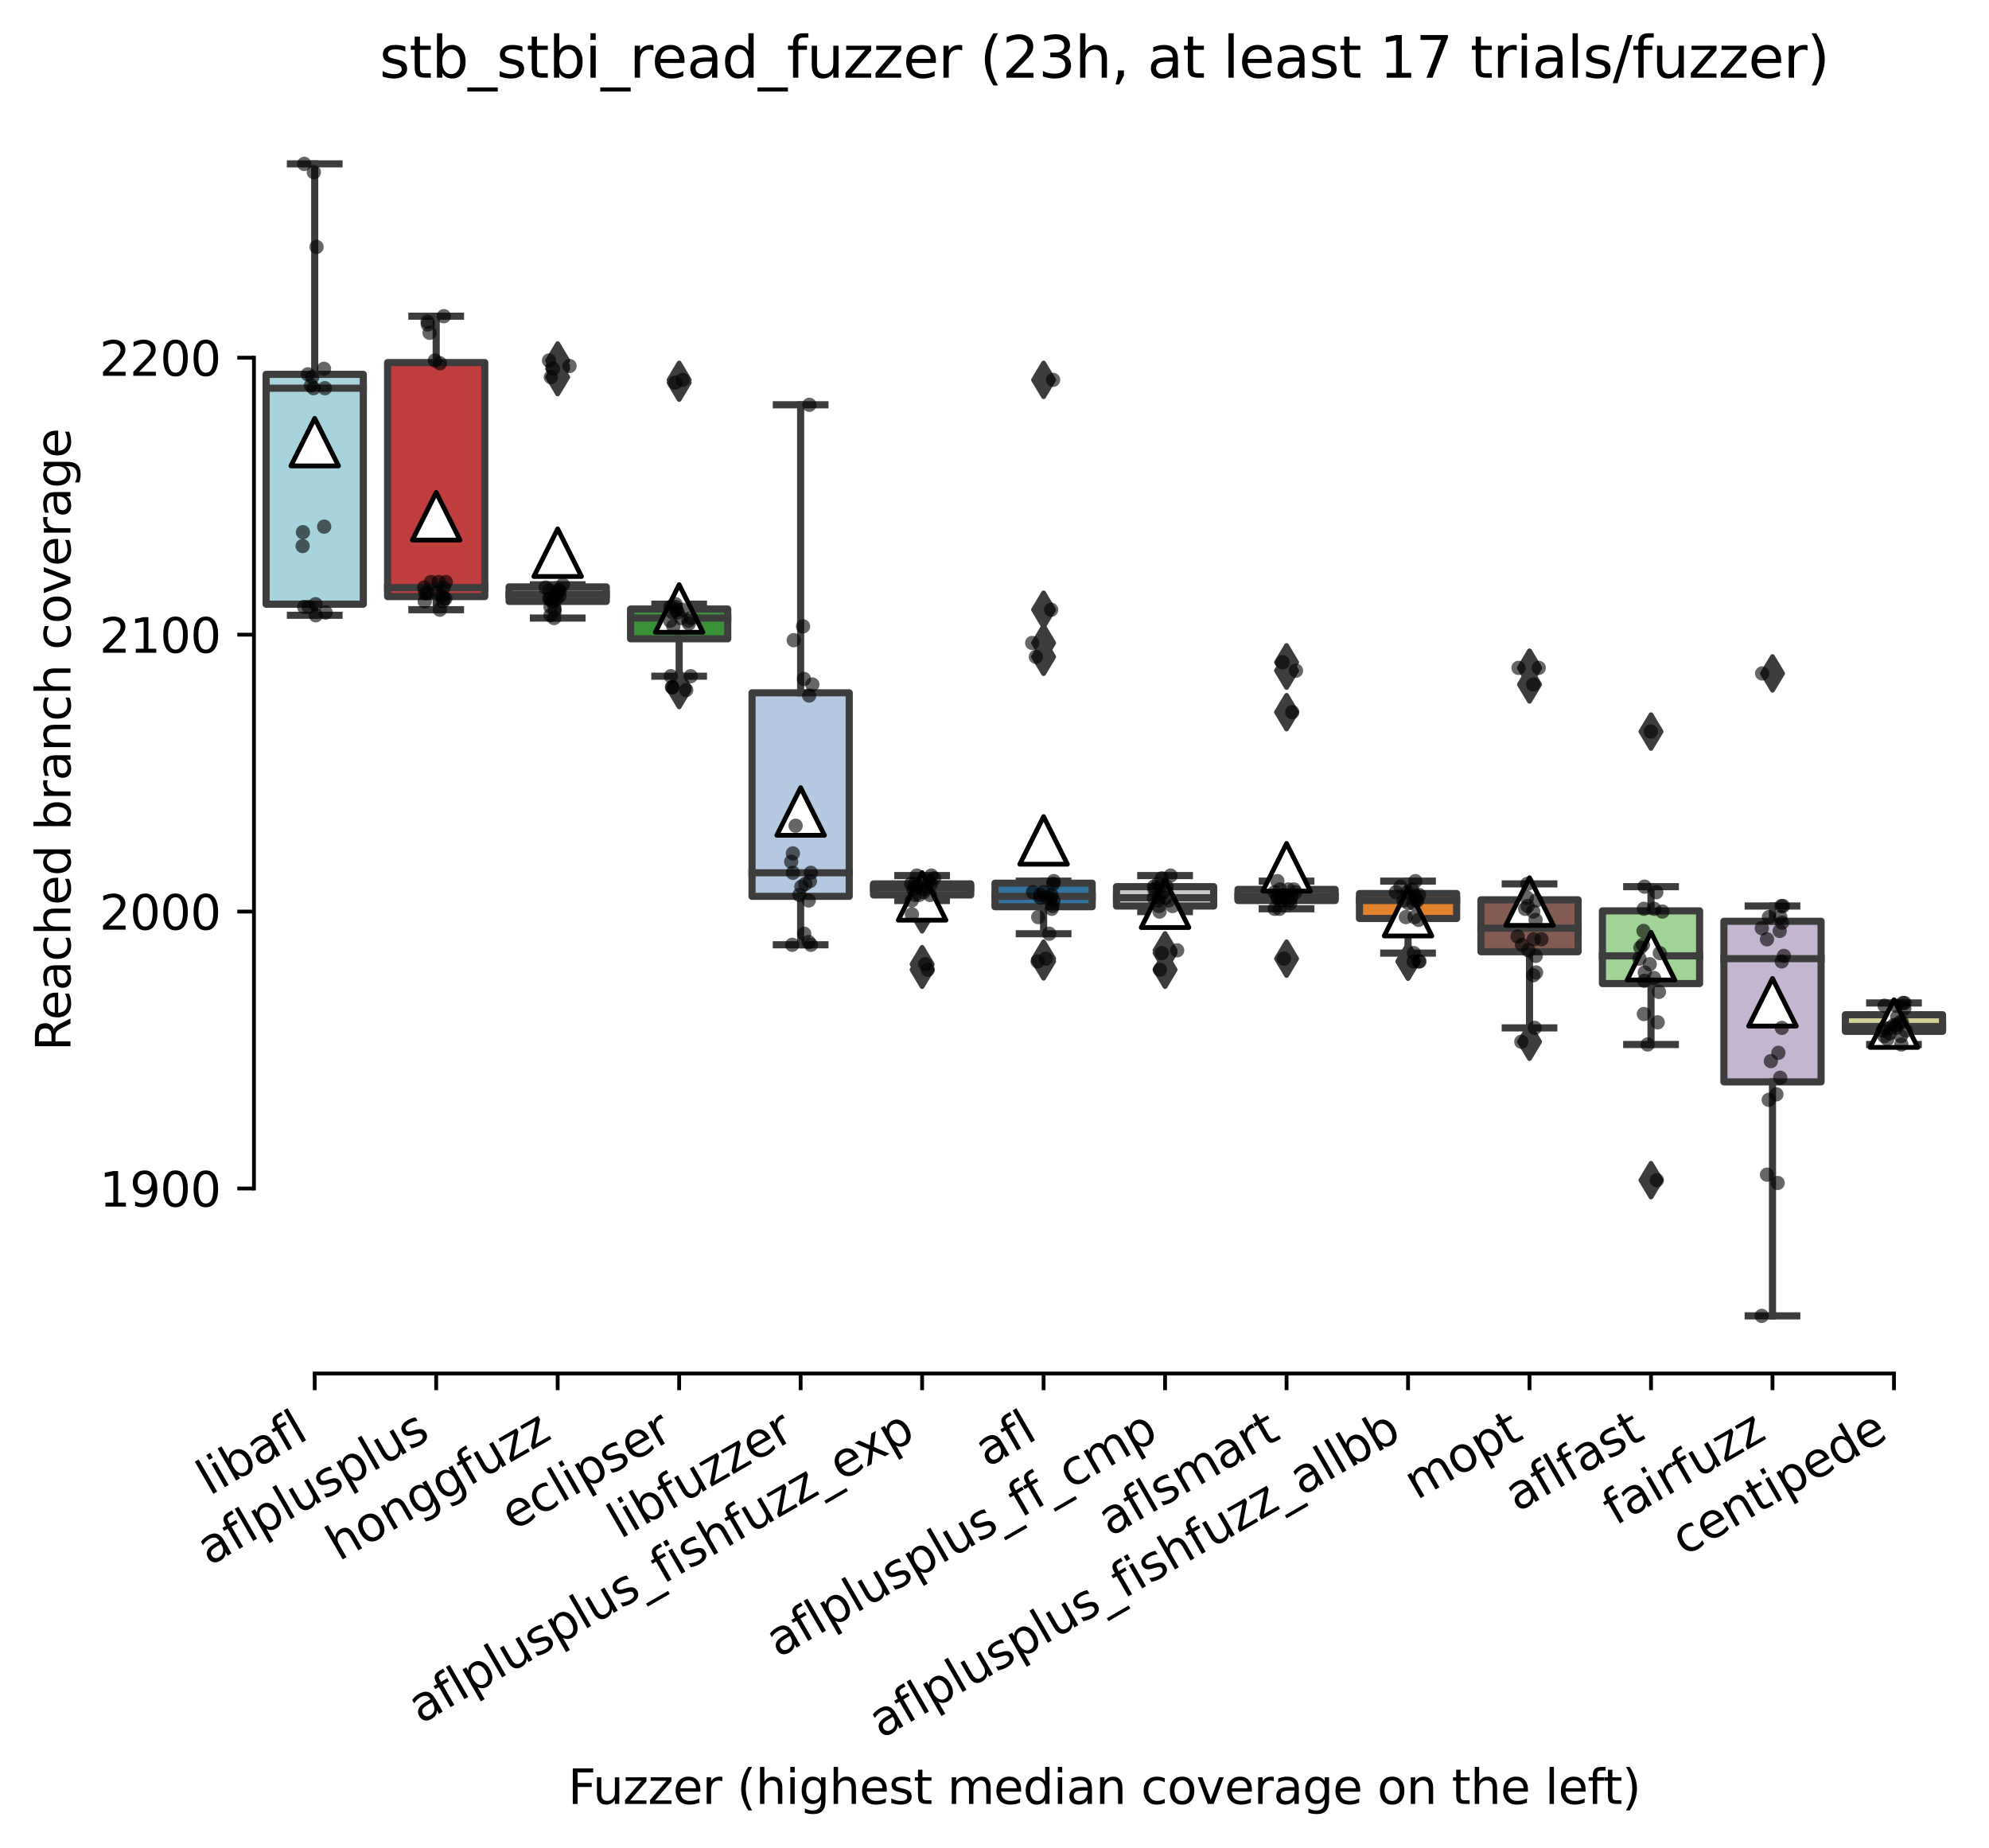 <?xml version="1.0" encoding="utf-8" standalone="no"?>
<!DOCTYPE svg PUBLIC "-//W3C//DTD SVG 1.1//EN"
  "http://www.w3.org/Graphics/SVG/1.1/DTD/svg11.dtd">
<svg xmlns:xlink="http://www.w3.org/1999/xlink" width="417.648pt" height="388.108pt" viewBox="0 0 417.648 388.108" xmlns="http://www.w3.org/2000/svg" version="1.1">
 <defs>
  <style type="text/css">*{stroke-linejoin: round; stroke-linecap: butt}</style>
 </defs>
 <g id="figure_1">
  <g id="patch_1">
   <path d="M 0 388.108 
L 417.648 388.108 
L 417.648 -0 
L 0 -0 
z
" style="fill: #ffffff"/>
  </g>
  <g id="axes_1">
   <g id="patch_2">
    <path d="M 53.328 288.43 
L 410.448 288.43 
L 410.448 22.318 
L 53.328 22.318 
z
" style="fill: #ffffff"/>
   </g>
   <g id="patch_3">
    <path d="M 55.879 126.879 
L 76.286 126.879 
L 76.286 78.611 
L 55.879 78.611 
L 55.879 126.879 
z
" clip-path="url(#pfaee93405d)" style="fill: #a7d4dc; stroke: #3d3d3d; stroke-width: 1.5; stroke-linejoin: miter"/>
   </g>
   <g id="patch_4">
    <path d="M 81.388 125.28 
L 101.794 125.28 
L 101.794 76.14 
L 81.388 76.14 
L 81.388 125.28 
z
" clip-path="url(#pfaee93405d)" style="fill: #c03d3e; stroke: #3d3d3d; stroke-width: 1.5; stroke-linejoin: miter"/>
   </g>
   <g id="patch_5">
    <path d="M 106.896 126.297 
L 127.303 126.297 
L 127.303 123.244 
L 106.896 123.244 
L 106.896 126.297 
z
" clip-path="url(#pfaee93405d)" style="fill: #7f7f7f; stroke: #3d3d3d; stroke-width: 1.5; stroke-linejoin: miter"/>
   </g>
   <g id="patch_6">
    <path d="M 132.405 134.148 
L 152.812 134.148 
L 152.812 127.896 
L 132.405 127.896 
L 132.405 134.148 
z
" clip-path="url(#pfaee93405d)" style="fill: #3a923a; stroke: #3d3d3d; stroke-width: 1.5; stroke-linejoin: miter"/>
   </g>
   <g id="patch_7">
    <path d="M 157.913 188.231 
L 178.32 188.231 
L 178.32 145.488 
L 157.913 145.488 
L 157.913 188.231 
z
" clip-path="url(#pfaee93405d)" style="fill: #b5c8e1; stroke: #3d3d3d; stroke-width: 1.5; stroke-linejoin: miter"/>
   </g>
   <g id="patch_8">
    <path d="M 183.422 187.94 
L 203.829 187.94 
L 203.829 185.614 
L 183.422 185.614 
L 183.422 187.94 
z
" clip-path="url(#pfaee93405d)" style="fill: #f2a5a3; stroke: #3d3d3d; stroke-width: 1.5; stroke-linejoin: miter"/>
   </g>
   <g id="patch_9">
    <path d="M 208.93 190.412 
L 229.337 190.412 
L 229.337 185.469 
L 208.93 185.469 
L 208.93 190.412 
z
" clip-path="url(#pfaee93405d)" style="fill: #3274a1; stroke: #3d3d3d; stroke-width: 1.5; stroke-linejoin: miter"/>
   </g>
   <g id="patch_10">
    <path d="M 234.439 190.266 
L 254.846 190.266 
L 254.846 186.196 
L 234.439 186.196 
L 234.439 190.266 
z
" clip-path="url(#pfaee93405d)" style="fill: #c7c7c7; stroke: #3d3d3d; stroke-width: 1.5; stroke-linejoin: miter"/>
   </g>
   <g id="patch_11">
    <path d="M 259.948 189.103 
L 280.354 189.103 
L 280.354 186.777 
L 259.948 186.777 
L 259.948 189.103 
z
" clip-path="url(#pfaee93405d)" style="fill: #d684bd; stroke: #3d3d3d; stroke-width: 1.5; stroke-linejoin: miter"/>
   </g>
   <g id="patch_12">
    <path d="M 285.456 192.883 
L 305.863 192.883 
L 305.863 187.65 
L 285.456 187.65 
L 285.456 192.883 
z
" clip-path="url(#pfaee93405d)" style="fill: #e1812c; stroke: #3d3d3d; stroke-width: 1.5; stroke-linejoin: miter"/>
   </g>
   <g id="patch_13">
    <path d="M 310.965 199.862 
L 331.372 199.862 
L 331.372 188.958 
L 310.965 188.958 
L 310.965 199.862 
z
" clip-path="url(#pfaee93405d)" style="fill: #845b53; stroke: #3d3d3d; stroke-width: 1.5; stroke-linejoin: miter"/>
   </g>
   <g id="patch_14">
    <path d="M 336.473 206.55 
L 356.88 206.55 
L 356.88 191.284 
L 336.473 191.284 
L 336.473 206.55 
z
" clip-path="url(#pfaee93405d)" style="fill: #9fd495; stroke: #3d3d3d; stroke-width: 1.5; stroke-linejoin: miter"/>
   </g>
   <g id="patch_15">
    <path d="M 361.982 227.194 
L 382.389 227.194 
L 382.389 193.465 
L 361.982 193.465 
L 361.982 227.194 
z
" clip-path="url(#pfaee93405d)" style="fill: #c4b5d0; stroke: #3d3d3d; stroke-width: 1.5; stroke-linejoin: miter"/>
   </g>
   <g id="patch_16">
    <path d="M 387.49 216.581 
L 407.897 216.581 
L 407.897 213.092 
L 387.49 213.092 
L 387.49 216.581 
z
" clip-path="url(#pfaee93405d)" style="fill: #d1d197; stroke: #3d3d3d; stroke-width: 1.5; stroke-linejoin: miter"/>
   </g>
   <g id="matplotlib.axis_1">
    <g id="xtick_1">
     <g id="line2d_1">
      <defs>
       <path id="mc61bf77dd6" d="M 0 0 
L 0 3.5 
" style="stroke: #000000; stroke-width: 0.8"/>
      </defs>
      <g>
       <use xlink:href="#mc61bf77dd6" x="66.082" y="288.43" style="stroke: #000000; stroke-width: 0.8"/>
      </g>
     </g>
     <g id="text_1">
      <!-- libafl -->
      <g transform="translate(43.971 314.176) rotate(-30) scale(0.1 -0.1)">
       <defs>
        <path id="DejaVuSans-6c" d="M 603 4863 
L 1178 4863 
L 1178 0 
L 603 0 
L 603 4863 
z
" transform="scale(0.016)"/>
        <path id="DejaVuSans-69" d="M 603 3500 
L 1178 3500 
L 1178 0 
L 603 0 
L 603 3500 
z
M 603 4863 
L 1178 4863 
L 1178 4134 
L 603 4134 
L 603 4863 
z
" transform="scale(0.016)"/>
        <path id="DejaVuSans-62" d="M 3116 1747 
Q 3116 2381 2855 2742 
Q 2594 3103 2138 3103 
Q 1681 3103 1420 2742 
Q 1159 2381 1159 1747 
Q 1159 1113 1420 752 
Q 1681 391 2138 391 
Q 2594 391 2855 752 
Q 3116 1113 3116 1747 
z
M 1159 2969 
Q 1341 3281 1617 3432 
Q 1894 3584 2278 3584 
Q 2916 3584 3314 3078 
Q 3713 2572 3713 1747 
Q 3713 922 3314 415 
Q 2916 -91 2278 -91 
Q 1894 -91 1617 61 
Q 1341 213 1159 525 
L 1159 0 
L 581 0 
L 581 4863 
L 1159 4863 
L 1159 2969 
z
" transform="scale(0.016)"/>
        <path id="DejaVuSans-61" d="M 2194 1759 
Q 1497 1759 1228 1600 
Q 959 1441 959 1056 
Q 959 750 1161 570 
Q 1363 391 1709 391 
Q 2188 391 2477 730 
Q 2766 1069 2766 1631 
L 2766 1759 
L 2194 1759 
z
M 3341 1997 
L 3341 0 
L 2766 0 
L 2766 531 
Q 2569 213 2275 61 
Q 1981 -91 1556 -91 
Q 1019 -91 701 211 
Q 384 513 384 1019 
Q 384 1609 779 1909 
Q 1175 2209 1959 2209 
L 2766 2209 
L 2766 2266 
Q 2766 2663 2505 2880 
Q 2244 3097 1772 3097 
Q 1472 3097 1187 3025 
Q 903 2953 641 2809 
L 641 3341 
Q 956 3463 1253 3523 
Q 1550 3584 1831 3584 
Q 2591 3584 2966 3190 
Q 3341 2797 3341 1997 
z
" transform="scale(0.016)"/>
        <path id="DejaVuSans-66" d="M 2375 4863 
L 2375 4384 
L 1825 4384 
Q 1516 4384 1395 4259 
Q 1275 4134 1275 3809 
L 1275 3500 
L 2222 3500 
L 2222 3053 
L 1275 3053 
L 1275 0 
L 697 0 
L 697 3053 
L 147 3053 
L 147 3500 
L 697 3500 
L 697 3744 
Q 697 4328 969 4595 
Q 1241 4863 1831 4863 
L 2375 4863 
z
" transform="scale(0.016)"/>
       </defs>
       <use xlink:href="#DejaVuSans-6c"/>
       <use xlink:href="#DejaVuSans-69" x="27.783"/>
       <use xlink:href="#DejaVuSans-62" x="55.566"/>
       <use xlink:href="#DejaVuSans-61" x="119.043"/>
       <use xlink:href="#DejaVuSans-66" x="180.322"/>
       <use xlink:href="#DejaVuSans-6c" x="215.527"/>
      </g>
     </g>
    </g>
    <g id="xtick_2">
     <g id="line2d_2">
      <g>
       <use xlink:href="#mc61bf77dd6" x="91.591" y="288.43" style="stroke: #000000; stroke-width: 0.8"/>
      </g>
     </g>
     <g id="text_2">
      <!-- aflplusplus -->
      <g transform="translate(43.982 328.897) rotate(-30) scale(0.1 -0.1)">
       <defs>
        <path id="DejaVuSans-70" d="M 1159 525 
L 1159 -1331 
L 581 -1331 
L 581 3500 
L 1159 3500 
L 1159 2969 
Q 1341 3281 1617 3432 
Q 1894 3584 2278 3584 
Q 2916 3584 3314 3078 
Q 3713 2572 3713 1747 
Q 3713 922 3314 415 
Q 2916 -91 2278 -91 
Q 1894 -91 1617 61 
Q 1341 213 1159 525 
z
M 3116 1747 
Q 3116 2381 2855 2742 
Q 2594 3103 2138 3103 
Q 1681 3103 1420 2742 
Q 1159 2381 1159 1747 
Q 1159 1113 1420 752 
Q 1681 391 2138 391 
Q 2594 391 2855 752 
Q 3116 1113 3116 1747 
z
" transform="scale(0.016)"/>
        <path id="DejaVuSans-75" d="M 544 1381 
L 544 3500 
L 1119 3500 
L 1119 1403 
Q 1119 906 1312 657 
Q 1506 409 1894 409 
Q 2359 409 2629 706 
Q 2900 1003 2900 1516 
L 2900 3500 
L 3475 3500 
L 3475 0 
L 2900 0 
L 2900 538 
Q 2691 219 2414 64 
Q 2138 -91 1772 -91 
Q 1169 -91 856 284 
Q 544 659 544 1381 
z
M 1991 3584 
L 1991 3584 
z
" transform="scale(0.016)"/>
        <path id="DejaVuSans-73" d="M 2834 3397 
L 2834 2853 
Q 2591 2978 2328 3040 
Q 2066 3103 1784 3103 
Q 1356 3103 1142 2972 
Q 928 2841 928 2578 
Q 928 2378 1081 2264 
Q 1234 2150 1697 2047 
L 1894 2003 
Q 2506 1872 2764 1633 
Q 3022 1394 3022 966 
Q 3022 478 2636 193 
Q 2250 -91 1575 -91 
Q 1294 -91 989 -36 
Q 684 19 347 128 
L 347 722 
Q 666 556 975 473 
Q 1284 391 1588 391 
Q 1994 391 2212 530 
Q 2431 669 2431 922 
Q 2431 1156 2273 1281 
Q 2116 1406 1581 1522 
L 1381 1569 
Q 847 1681 609 1914 
Q 372 2147 372 2553 
Q 372 3047 722 3315 
Q 1072 3584 1716 3584 
Q 2034 3584 2315 3537 
Q 2597 3491 2834 3397 
z
" transform="scale(0.016)"/>
       </defs>
       <use xlink:href="#DejaVuSans-61"/>
       <use xlink:href="#DejaVuSans-66" x="61.279"/>
       <use xlink:href="#DejaVuSans-6c" x="96.484"/>
       <use xlink:href="#DejaVuSans-70" x="124.268"/>
       <use xlink:href="#DejaVuSans-6c" x="187.744"/>
       <use xlink:href="#DejaVuSans-75" x="215.527"/>
       <use xlink:href="#DejaVuSans-73" x="278.906"/>
       <use xlink:href="#DejaVuSans-70" x="331.006"/>
       <use xlink:href="#DejaVuSans-6c" x="394.482"/>
       <use xlink:href="#DejaVuSans-75" x="422.266"/>
       <use xlink:href="#DejaVuSans-73" x="485.645"/>
      </g>
     </g>
    </g>
    <g id="xtick_3">
     <g id="line2d_3">
      <g>
       <use xlink:href="#mc61bf77dd6" x="117.1" y="288.43" style="stroke: #000000; stroke-width: 0.8"/>
      </g>
     </g>
     <g id="text_3">
      <!-- honggfuzz -->
      <g transform="translate(71.16 327.933) rotate(-30) scale(0.1 -0.1)">
       <defs>
        <path id="DejaVuSans-68" d="M 3513 2113 
L 3513 0 
L 2938 0 
L 2938 2094 
Q 2938 2591 2744 2837 
Q 2550 3084 2163 3084 
Q 1697 3084 1428 2787 
Q 1159 2491 1159 1978 
L 1159 0 
L 581 0 
L 581 4863 
L 1159 4863 
L 1159 2956 
Q 1366 3272 1645 3428 
Q 1925 3584 2291 3584 
Q 2894 3584 3203 3211 
Q 3513 2838 3513 2113 
z
" transform="scale(0.016)"/>
        <path id="DejaVuSans-6f" d="M 1959 3097 
Q 1497 3097 1228 2736 
Q 959 2375 959 1747 
Q 959 1119 1226 758 
Q 1494 397 1959 397 
Q 2419 397 2687 759 
Q 2956 1122 2956 1747 
Q 2956 2369 2687 2733 
Q 2419 3097 1959 3097 
z
M 1959 3584 
Q 2709 3584 3137 3096 
Q 3566 2609 3566 1747 
Q 3566 888 3137 398 
Q 2709 -91 1959 -91 
Q 1206 -91 779 398 
Q 353 888 353 1747 
Q 353 2609 779 3096 
Q 1206 3584 1959 3584 
z
" transform="scale(0.016)"/>
        <path id="DejaVuSans-6e" d="M 3513 2113 
L 3513 0 
L 2938 0 
L 2938 2094 
Q 2938 2591 2744 2837 
Q 2550 3084 2163 3084 
Q 1697 3084 1428 2787 
Q 1159 2491 1159 1978 
L 1159 0 
L 581 0 
L 581 3500 
L 1159 3500 
L 1159 2956 
Q 1366 3272 1645 3428 
Q 1925 3584 2291 3584 
Q 2894 3584 3203 3211 
Q 3513 2838 3513 2113 
z
" transform="scale(0.016)"/>
        <path id="DejaVuSans-67" d="M 2906 1791 
Q 2906 2416 2648 2759 
Q 2391 3103 1925 3103 
Q 1463 3103 1205 2759 
Q 947 2416 947 1791 
Q 947 1169 1205 825 
Q 1463 481 1925 481 
Q 2391 481 2648 825 
Q 2906 1169 2906 1791 
z
M 3481 434 
Q 3481 -459 3084 -895 
Q 2688 -1331 1869 -1331 
Q 1566 -1331 1297 -1286 
Q 1028 -1241 775 -1147 
L 775 -588 
Q 1028 -725 1275 -790 
Q 1522 -856 1778 -856 
Q 2344 -856 2625 -561 
Q 2906 -266 2906 331 
L 2906 616 
Q 2728 306 2450 153 
Q 2172 0 1784 0 
Q 1141 0 747 490 
Q 353 981 353 1791 
Q 353 2603 747 3093 
Q 1141 3584 1784 3584 
Q 2172 3584 2450 3431 
Q 2728 3278 2906 2969 
L 2906 3500 
L 3481 3500 
L 3481 434 
z
" transform="scale(0.016)"/>
        <path id="DejaVuSans-7a" d="M 353 3500 
L 3084 3500 
L 3084 2975 
L 922 459 
L 3084 459 
L 3084 0 
L 275 0 
L 275 525 
L 2438 3041 
L 353 3041 
L 353 3500 
z
" transform="scale(0.016)"/>
       </defs>
       <use xlink:href="#DejaVuSans-68"/>
       <use xlink:href="#DejaVuSans-6f" x="63.379"/>
       <use xlink:href="#DejaVuSans-6e" x="124.561"/>
       <use xlink:href="#DejaVuSans-67" x="187.939"/>
       <use xlink:href="#DejaVuSans-67" x="251.416"/>
       <use xlink:href="#DejaVuSans-66" x="314.893"/>
       <use xlink:href="#DejaVuSans-75" x="350.098"/>
       <use xlink:href="#DejaVuSans-7a" x="413.477"/>
       <use xlink:href="#DejaVuSans-7a" x="465.967"/>
      </g>
     </g>
    </g>
    <g id="xtick_4">
     <g id="line2d_4">
      <g>
       <use xlink:href="#mc61bf77dd6" x="142.608" y="288.43" style="stroke: #000000; stroke-width: 0.8"/>
      </g>
     </g>
     <g id="text_4">
      <!-- eclipser -->
      <g transform="translate(107.768 321.525) rotate(-30) scale(0.1 -0.1)">
       <defs>
        <path id="DejaVuSans-65" d="M 3597 1894 
L 3597 1613 
L 953 1613 
Q 991 1019 1311 708 
Q 1631 397 2203 397 
Q 2534 397 2845 478 
Q 3156 559 3463 722 
L 3463 178 
Q 3153 47 2828 -22 
Q 2503 -91 2169 -91 
Q 1331 -91 842 396 
Q 353 884 353 1716 
Q 353 2575 817 3079 
Q 1281 3584 2069 3584 
Q 2775 3584 3186 3129 
Q 3597 2675 3597 1894 
z
M 3022 2063 
Q 3016 2534 2758 2815 
Q 2500 3097 2075 3097 
Q 1594 3097 1305 2825 
Q 1016 2553 972 2059 
L 3022 2063 
z
" transform="scale(0.016)"/>
        <path id="DejaVuSans-63" d="M 3122 3366 
L 3122 2828 
Q 2878 2963 2633 3030 
Q 2388 3097 2138 3097 
Q 1578 3097 1268 2742 
Q 959 2388 959 1747 
Q 959 1106 1268 751 
Q 1578 397 2138 397 
Q 2388 397 2633 464 
Q 2878 531 3122 666 
L 3122 134 
Q 2881 22 2623 -34 
Q 2366 -91 2075 -91 
Q 1284 -91 818 406 
Q 353 903 353 1747 
Q 353 2603 823 3093 
Q 1294 3584 2113 3584 
Q 2378 3584 2631 3529 
Q 2884 3475 3122 3366 
z
" transform="scale(0.016)"/>
        <path id="DejaVuSans-72" d="M 2631 2963 
Q 2534 3019 2420 3045 
Q 2306 3072 2169 3072 
Q 1681 3072 1420 2755 
Q 1159 2438 1159 1844 
L 1159 0 
L 581 0 
L 581 3500 
L 1159 3500 
L 1159 2956 
Q 1341 3275 1631 3429 
Q 1922 3584 2338 3584 
Q 2397 3584 2469 3576 
Q 2541 3569 2628 3553 
L 2631 2963 
z
" transform="scale(0.016)"/>
       </defs>
       <use xlink:href="#DejaVuSans-65"/>
       <use xlink:href="#DejaVuSans-63" x="61.523"/>
       <use xlink:href="#DejaVuSans-6c" x="116.504"/>
       <use xlink:href="#DejaVuSans-69" x="144.287"/>
       <use xlink:href="#DejaVuSans-70" x="172.07"/>
       <use xlink:href="#DejaVuSans-73" x="235.547"/>
       <use xlink:href="#DejaVuSans-65" x="287.646"/>
       <use xlink:href="#DejaVuSans-72" x="349.17"/>
      </g>
     </g>
    </g>
    <g id="xtick_5">
     <g id="line2d_5">
      <g>
       <use xlink:href="#mc61bf77dd6" x="168.117" y="288.43" style="stroke: #000000; stroke-width: 0.8"/>
      </g>
     </g>
     <g id="text_5">
      <!-- libfuzzer -->
      <g transform="translate(130.25 323.272) rotate(-30) scale(0.1 -0.1)">
       <use xlink:href="#DejaVuSans-6c"/>
       <use xlink:href="#DejaVuSans-69" x="27.783"/>
       <use xlink:href="#DejaVuSans-62" x="55.566"/>
       <use xlink:href="#DejaVuSans-66" x="119.043"/>
       <use xlink:href="#DejaVuSans-75" x="154.248"/>
       <use xlink:href="#DejaVuSans-7a" x="217.627"/>
       <use xlink:href="#DejaVuSans-7a" x="270.117"/>
       <use xlink:href="#DejaVuSans-65" x="322.607"/>
       <use xlink:href="#DejaVuSans-72" x="384.131"/>
      </g>
     </g>
    </g>
    <g id="xtick_6">
     <g id="line2d_6">
      <g>
       <use xlink:href="#mc61bf77dd6" x="193.625" y="288.43" style="stroke: #000000; stroke-width: 0.8"/>
      </g>
     </g>
     <g id="text_6">
      <!-- aflplusplus_fishfuzz_exp -->
      <g transform="translate(88.334 362.12) rotate(-30) scale(0.1 -0.1)">
       <defs>
        <path id="DejaVuSans-5f" d="M 3263 -1063 
L 3263 -1509 
L -63 -1509 
L -63 -1063 
L 3263 -1063 
z
" transform="scale(0.016)"/>
        <path id="DejaVuSans-78" d="M 3513 3500 
L 2247 1797 
L 3578 0 
L 2900 0 
L 1881 1375 
L 863 0 
L 184 0 
L 1544 1831 
L 300 3500 
L 978 3500 
L 1906 2253 
L 2834 3500 
L 3513 3500 
z
" transform="scale(0.016)"/>
       </defs>
       <use xlink:href="#DejaVuSans-61"/>
       <use xlink:href="#DejaVuSans-66" x="61.279"/>
       <use xlink:href="#DejaVuSans-6c" x="96.484"/>
       <use xlink:href="#DejaVuSans-70" x="124.268"/>
       <use xlink:href="#DejaVuSans-6c" x="187.744"/>
       <use xlink:href="#DejaVuSans-75" x="215.527"/>
       <use xlink:href="#DejaVuSans-73" x="278.906"/>
       <use xlink:href="#DejaVuSans-70" x="331.006"/>
       <use xlink:href="#DejaVuSans-6c" x="394.482"/>
       <use xlink:href="#DejaVuSans-75" x="422.266"/>
       <use xlink:href="#DejaVuSans-73" x="485.645"/>
       <use xlink:href="#DejaVuSans-5f" x="537.744"/>
       <use xlink:href="#DejaVuSans-66" x="587.744"/>
       <use xlink:href="#DejaVuSans-69" x="622.949"/>
       <use xlink:href="#DejaVuSans-73" x="650.732"/>
       <use xlink:href="#DejaVuSans-68" x="702.832"/>
       <use xlink:href="#DejaVuSans-66" x="766.211"/>
       <use xlink:href="#DejaVuSans-75" x="801.416"/>
       <use xlink:href="#DejaVuSans-7a" x="864.795"/>
       <use xlink:href="#DejaVuSans-7a" x="917.285"/>
       <use xlink:href="#DejaVuSans-5f" x="969.775"/>
       <use xlink:href="#DejaVuSans-65" x="1019.775"/>
       <use xlink:href="#DejaVuSans-78" x="1079.549"/>
       <use xlink:href="#DejaVuSans-70" x="1138.729"/>
      </g>
     </g>
    </g>
    <g id="xtick_7">
     <g id="line2d_7">
      <g>
       <use xlink:href="#mc61bf77dd6" x="219.134" y="288.43" style="stroke: #000000; stroke-width: 0.8"/>
      </g>
     </g>
     <g id="text_7">
      <!-- afl -->
      <g transform="translate(207.332 308.224) rotate(-30) scale(0.1 -0.1)">
       <use xlink:href="#DejaVuSans-61"/>
       <use xlink:href="#DejaVuSans-66" x="61.279"/>
       <use xlink:href="#DejaVuSans-6c" x="96.484"/>
      </g>
     </g>
    </g>
    <g id="xtick_8">
     <g id="line2d_8">
      <g>
       <use xlink:href="#mc61bf77dd6" x="244.642" y="288.43" style="stroke: #000000; stroke-width: 0.8"/>
      </g>
     </g>
     <g id="text_8">
      <!-- aflplusplus_ff_cmp -->
      <g transform="translate(163.441 348.211) rotate(-30) scale(0.1 -0.1)">
       <defs>
        <path id="DejaVuSans-6d" d="M 3328 2828 
Q 3544 3216 3844 3400 
Q 4144 3584 4550 3584 
Q 5097 3584 5394 3201 
Q 5691 2819 5691 2113 
L 5691 0 
L 5113 0 
L 5113 2094 
Q 5113 2597 4934 2840 
Q 4756 3084 4391 3084 
Q 3944 3084 3684 2787 
Q 3425 2491 3425 1978 
L 3425 0 
L 2847 0 
L 2847 2094 
Q 2847 2600 2669 2842 
Q 2491 3084 2119 3084 
Q 1678 3084 1418 2786 
Q 1159 2488 1159 1978 
L 1159 0 
L 581 0 
L 581 3500 
L 1159 3500 
L 1159 2956 
Q 1356 3278 1631 3431 
Q 1906 3584 2284 3584 
Q 2666 3584 2933 3390 
Q 3200 3197 3328 2828 
z
" transform="scale(0.016)"/>
       </defs>
       <use xlink:href="#DejaVuSans-61"/>
       <use xlink:href="#DejaVuSans-66" x="61.279"/>
       <use xlink:href="#DejaVuSans-6c" x="96.484"/>
       <use xlink:href="#DejaVuSans-70" x="124.268"/>
       <use xlink:href="#DejaVuSans-6c" x="187.744"/>
       <use xlink:href="#DejaVuSans-75" x="215.527"/>
       <use xlink:href="#DejaVuSans-73" x="278.906"/>
       <use xlink:href="#DejaVuSans-70" x="331.006"/>
       <use xlink:href="#DejaVuSans-6c" x="394.482"/>
       <use xlink:href="#DejaVuSans-75" x="422.266"/>
       <use xlink:href="#DejaVuSans-73" x="485.645"/>
       <use xlink:href="#DejaVuSans-5f" x="537.744"/>
       <use xlink:href="#DejaVuSans-66" x="587.744"/>
       <use xlink:href="#DejaVuSans-66" x="622.949"/>
       <use xlink:href="#DejaVuSans-5f" x="658.154"/>
       <use xlink:href="#DejaVuSans-63" x="708.154"/>
       <use xlink:href="#DejaVuSans-6d" x="763.135"/>
       <use xlink:href="#DejaVuSans-70" x="860.547"/>
      </g>
     </g>
    </g>
    <g id="xtick_9">
     <g id="line2d_9">
      <g>
       <use xlink:href="#mc61bf77dd6" x="270.151" y="288.43" style="stroke: #000000; stroke-width: 0.8"/>
      </g>
     </g>
     <g id="text_9">
      <!-- aflsmart -->
      <g transform="translate(233.14 322.779) rotate(-30) scale(0.1 -0.1)">
       <defs>
        <path id="DejaVuSans-74" d="M 1172 4494 
L 1172 3500 
L 2356 3500 
L 2356 3053 
L 1172 3053 
L 1172 1153 
Q 1172 725 1289 603 
Q 1406 481 1766 481 
L 2356 481 
L 2356 0 
L 1766 0 
Q 1100 0 847 248 
Q 594 497 594 1153 
L 594 3053 
L 172 3053 
L 172 3500 
L 594 3500 
L 594 4494 
L 1172 4494 
z
" transform="scale(0.016)"/>
       </defs>
       <use xlink:href="#DejaVuSans-61"/>
       <use xlink:href="#DejaVuSans-66" x="61.279"/>
       <use xlink:href="#DejaVuSans-6c" x="96.484"/>
       <use xlink:href="#DejaVuSans-73" x="124.268"/>
       <use xlink:href="#DejaVuSans-6d" x="176.367"/>
       <use xlink:href="#DejaVuSans-61" x="273.779"/>
       <use xlink:href="#DejaVuSans-72" x="335.059"/>
       <use xlink:href="#DejaVuSans-74" x="376.172"/>
      </g>
     </g>
    </g>
    <g id="xtick_10">
     <g id="line2d_10">
      <g>
       <use xlink:href="#mc61bf77dd6" x="295.66" y="288.43" style="stroke: #000000; stroke-width: 0.8"/>
      </g>
     </g>
     <g id="text_10">
      <!-- aflplusplus_fishfuzz_allbb -->
      <g transform="translate(185.054 365.188) rotate(-30) scale(0.1 -0.1)">
       <use xlink:href="#DejaVuSans-61"/>
       <use xlink:href="#DejaVuSans-66" x="61.279"/>
       <use xlink:href="#DejaVuSans-6c" x="96.484"/>
       <use xlink:href="#DejaVuSans-70" x="124.268"/>
       <use xlink:href="#DejaVuSans-6c" x="187.744"/>
       <use xlink:href="#DejaVuSans-75" x="215.527"/>
       <use xlink:href="#DejaVuSans-73" x="278.906"/>
       <use xlink:href="#DejaVuSans-70" x="331.006"/>
       <use xlink:href="#DejaVuSans-6c" x="394.482"/>
       <use xlink:href="#DejaVuSans-75" x="422.266"/>
       <use xlink:href="#DejaVuSans-73" x="485.645"/>
       <use xlink:href="#DejaVuSans-5f" x="537.744"/>
       <use xlink:href="#DejaVuSans-66" x="587.744"/>
       <use xlink:href="#DejaVuSans-69" x="622.949"/>
       <use xlink:href="#DejaVuSans-73" x="650.732"/>
       <use xlink:href="#DejaVuSans-68" x="702.832"/>
       <use xlink:href="#DejaVuSans-66" x="766.211"/>
       <use xlink:href="#DejaVuSans-75" x="801.416"/>
       <use xlink:href="#DejaVuSans-7a" x="864.795"/>
       <use xlink:href="#DejaVuSans-7a" x="917.285"/>
       <use xlink:href="#DejaVuSans-5f" x="969.775"/>
       <use xlink:href="#DejaVuSans-61" x="1019.775"/>
       <use xlink:href="#DejaVuSans-6c" x="1081.055"/>
       <use xlink:href="#DejaVuSans-6c" x="1108.838"/>
       <use xlink:href="#DejaVuSans-62" x="1136.621"/>
       <use xlink:href="#DejaVuSans-62" x="1200.098"/>
      </g>
     </g>
    </g>
    <g id="xtick_11">
     <g id="line2d_11">
      <g>
       <use xlink:href="#mc61bf77dd6" x="321.168" y="288.43" style="stroke: #000000; stroke-width: 0.8"/>
      </g>
     </g>
     <g id="text_11">
      <!-- mopt -->
      <g transform="translate(297.501 315.075) rotate(-30) scale(0.1 -0.1)">
       <use xlink:href="#DejaVuSans-6d"/>
       <use xlink:href="#DejaVuSans-6f" x="97.412"/>
       <use xlink:href="#DejaVuSans-70" x="158.594"/>
       <use xlink:href="#DejaVuSans-74" x="222.07"/>
      </g>
     </g>
    </g>
    <g id="xtick_12">
     <g id="line2d_12">
      <g>
       <use xlink:href="#mc61bf77dd6" x="346.677" y="288.43" style="stroke: #000000; stroke-width: 0.8"/>
      </g>
     </g>
     <g id="text_12">
      <!-- aflfast -->
      <g transform="translate(318.613 317.613) rotate(-30) scale(0.1 -0.1)">
       <use xlink:href="#DejaVuSans-61"/>
       <use xlink:href="#DejaVuSans-66" x="61.279"/>
       <use xlink:href="#DejaVuSans-6c" x="96.484"/>
       <use xlink:href="#DejaVuSans-66" x="124.268"/>
       <use xlink:href="#DejaVuSans-61" x="159.473"/>
       <use xlink:href="#DejaVuSans-73" x="220.752"/>
       <use xlink:href="#DejaVuSans-74" x="272.852"/>
      </g>
     </g>
    </g>
    <g id="xtick_13">
     <g id="line2d_13">
      <g>
       <use xlink:href="#mc61bf77dd6" x="372.185" y="288.43" style="stroke: #000000; stroke-width: 0.8"/>
      </g>
     </g>
     <g id="text_13">
      <!-- fairfuzz -->
      <g transform="translate(339.196 320.457) rotate(-30) scale(0.1 -0.1)">
       <use xlink:href="#DejaVuSans-66"/>
       <use xlink:href="#DejaVuSans-61" x="35.205"/>
       <use xlink:href="#DejaVuSans-69" x="96.484"/>
       <use xlink:href="#DejaVuSans-72" x="124.268"/>
       <use xlink:href="#DejaVuSans-66" x="165.381"/>
       <use xlink:href="#DejaVuSans-75" x="200.586"/>
       <use xlink:href="#DejaVuSans-7a" x="263.965"/>
       <use xlink:href="#DejaVuSans-7a" x="316.455"/>
      </g>
     </g>
    </g>
    <g id="xtick_14">
     <g id="line2d_14">
      <g>
       <use xlink:href="#mc61bf77dd6" x="397.694" y="288.43" style="stroke: #000000; stroke-width: 0.8"/>
      </g>
     </g>
     <g id="text_14">
      <!-- centipede -->
      <g transform="translate(353.621 326.856) rotate(-30) scale(0.1 -0.1)">
       <defs>
        <path id="DejaVuSans-64" d="M 2906 2969 
L 2906 4863 
L 3481 4863 
L 3481 0 
L 2906 0 
L 2906 525 
Q 2725 213 2448 61 
Q 2172 -91 1784 -91 
Q 1150 -91 751 415 
Q 353 922 353 1747 
Q 353 2572 751 3078 
Q 1150 3584 1784 3584 
Q 2172 3584 2448 3432 
Q 2725 3281 2906 2969 
z
M 947 1747 
Q 947 1113 1208 752 
Q 1469 391 1925 391 
Q 2381 391 2643 752 
Q 2906 1113 2906 1747 
Q 2906 2381 2643 2742 
Q 2381 3103 1925 3103 
Q 1469 3103 1208 2742 
Q 947 2381 947 1747 
z
" transform="scale(0.016)"/>
       </defs>
       <use xlink:href="#DejaVuSans-63"/>
       <use xlink:href="#DejaVuSans-65" x="54.98"/>
       <use xlink:href="#DejaVuSans-6e" x="116.504"/>
       <use xlink:href="#DejaVuSans-74" x="179.883"/>
       <use xlink:href="#DejaVuSans-69" x="219.092"/>
       <use xlink:href="#DejaVuSans-70" x="246.875"/>
       <use xlink:href="#DejaVuSans-65" x="310.352"/>
       <use xlink:href="#DejaVuSans-64" x="371.875"/>
       <use xlink:href="#DejaVuSans-65" x="435.352"/>
      </g>
     </g>
    </g>
    <g id="text_15">
     <!-- Fuzzer (highest median coverage on the left) -->
     <g transform="translate(119.27 378.828) scale(0.1 -0.1)">
      <defs>
       <path id="DejaVuSans-46" d="M 628 4666 
L 3309 4666 
L 3309 4134 
L 1259 4134 
L 1259 2759 
L 3109 2759 
L 3109 2228 
L 1259 2228 
L 1259 0 
L 628 0 
L 628 4666 
z
" transform="scale(0.016)"/>
       <path id="DejaVuSans-20" transform="scale(0.016)"/>
       <path id="DejaVuSans-28" d="M 1984 4856 
Q 1566 4138 1362 3434 
Q 1159 2731 1159 2009 
Q 1159 1288 1364 580 
Q 1569 -128 1984 -844 
L 1484 -844 
Q 1016 -109 783 600 
Q 550 1309 550 2009 
Q 550 2706 781 3412 
Q 1013 4119 1484 4856 
L 1984 4856 
z
" transform="scale(0.016)"/>
       <path id="DejaVuSans-76" d="M 191 3500 
L 800 3500 
L 1894 563 
L 2988 3500 
L 3597 3500 
L 2284 0 
L 1503 0 
L 191 3500 
z
" transform="scale(0.016)"/>
       <path id="DejaVuSans-29" d="M 513 4856 
L 1013 4856 
Q 1481 4119 1714 3412 
Q 1947 2706 1947 2009 
Q 1947 1309 1714 600 
Q 1481 -109 1013 -844 
L 513 -844 
Q 928 -128 1133 580 
Q 1338 1288 1338 2009 
Q 1338 2731 1133 3434 
Q 928 4138 513 4856 
z
" transform="scale(0.016)"/>
      </defs>
      <use xlink:href="#DejaVuSans-46"/>
      <use xlink:href="#DejaVuSans-75" x="52.02"/>
      <use xlink:href="#DejaVuSans-7a" x="115.398"/>
      <use xlink:href="#DejaVuSans-7a" x="167.889"/>
      <use xlink:href="#DejaVuSans-65" x="220.379"/>
      <use xlink:href="#DejaVuSans-72" x="281.902"/>
      <use xlink:href="#DejaVuSans-20" x="323.016"/>
      <use xlink:href="#DejaVuSans-28" x="354.803"/>
      <use xlink:href="#DejaVuSans-68" x="393.816"/>
      <use xlink:href="#DejaVuSans-69" x="457.195"/>
      <use xlink:href="#DejaVuSans-67" x="484.979"/>
      <use xlink:href="#DejaVuSans-68" x="548.455"/>
      <use xlink:href="#DejaVuSans-65" x="611.834"/>
      <use xlink:href="#DejaVuSans-73" x="673.357"/>
      <use xlink:href="#DejaVuSans-74" x="725.457"/>
      <use xlink:href="#DejaVuSans-20" x="764.666"/>
      <use xlink:href="#DejaVuSans-6d" x="796.453"/>
      <use xlink:href="#DejaVuSans-65" x="893.865"/>
      <use xlink:href="#DejaVuSans-64" x="955.389"/>
      <use xlink:href="#DejaVuSans-69" x="1018.865"/>
      <use xlink:href="#DejaVuSans-61" x="1046.648"/>
      <use xlink:href="#DejaVuSans-6e" x="1107.928"/>
      <use xlink:href="#DejaVuSans-20" x="1171.307"/>
      <use xlink:href="#DejaVuSans-63" x="1203.094"/>
      <use xlink:href="#DejaVuSans-6f" x="1258.074"/>
      <use xlink:href="#DejaVuSans-76" x="1319.256"/>
      <use xlink:href="#DejaVuSans-65" x="1378.436"/>
      <use xlink:href="#DejaVuSans-72" x="1439.959"/>
      <use xlink:href="#DejaVuSans-61" x="1481.072"/>
      <use xlink:href="#DejaVuSans-67" x="1542.352"/>
      <use xlink:href="#DejaVuSans-65" x="1605.828"/>
      <use xlink:href="#DejaVuSans-20" x="1667.352"/>
      <use xlink:href="#DejaVuSans-6f" x="1699.139"/>
      <use xlink:href="#DejaVuSans-6e" x="1760.32"/>
      <use xlink:href="#DejaVuSans-20" x="1823.699"/>
      <use xlink:href="#DejaVuSans-74" x="1855.486"/>
      <use xlink:href="#DejaVuSans-68" x="1894.695"/>
      <use xlink:href="#DejaVuSans-65" x="1958.074"/>
      <use xlink:href="#DejaVuSans-20" x="2019.598"/>
      <use xlink:href="#DejaVuSans-6c" x="2051.385"/>
      <use xlink:href="#DejaVuSans-65" x="2079.168"/>
      <use xlink:href="#DejaVuSans-66" x="2140.691"/>
      <use xlink:href="#DejaVuSans-74" x="2174.146"/>
      <use xlink:href="#DejaVuSans-29" x="2213.355"/>
     </g>
    </g>
   </g>
   <g id="matplotlib.axis_2">
    <g id="ytick_1">
     <g id="line2d_15">
      <defs>
       <path id="mfb4068237f" d="M 0 0 
L -3.5 0 
" style="stroke: #000000; stroke-width: 0.8"/>
      </defs>
      <g>
       <use xlink:href="#mfb4068237f" x="53.328" y="249.583" style="stroke: #000000; stroke-width: 0.8"/>
      </g>
     </g>
     <g id="text_16">
      <!-- 1900 -->
      <g transform="translate(20.878 253.383) scale(0.1 -0.1)">
       <defs>
        <path id="DejaVuSans-31" d="M 794 531 
L 1825 531 
L 1825 4091 
L 703 3866 
L 703 4441 
L 1819 4666 
L 2450 4666 
L 2450 531 
L 3481 531 
L 3481 0 
L 794 0 
L 794 531 
z
" transform="scale(0.016)"/>
        <path id="DejaVuSans-39" d="M 703 97 
L 703 672 
Q 941 559 1184 500 
Q 1428 441 1663 441 
Q 2288 441 2617 861 
Q 2947 1281 2994 2138 
Q 2813 1869 2534 1725 
Q 2256 1581 1919 1581 
Q 1219 1581 811 2004 
Q 403 2428 403 3163 
Q 403 3881 828 4315 
Q 1253 4750 1959 4750 
Q 2769 4750 3195 4129 
Q 3622 3509 3622 2328 
Q 3622 1225 3098 567 
Q 2575 -91 1691 -91 
Q 1453 -91 1209 -44 
Q 966 3 703 97 
z
M 1959 2075 
Q 2384 2075 2632 2365 
Q 2881 2656 2881 3163 
Q 2881 3666 2632 3958 
Q 2384 4250 1959 4250 
Q 1534 4250 1286 3958 
Q 1038 3666 1038 3163 
Q 1038 2656 1286 2365 
Q 1534 2075 1959 2075 
z
" transform="scale(0.016)"/>
        <path id="DejaVuSans-30" d="M 2034 4250 
Q 1547 4250 1301 3770 
Q 1056 3291 1056 2328 
Q 1056 1369 1301 889 
Q 1547 409 2034 409 
Q 2525 409 2770 889 
Q 3016 1369 3016 2328 
Q 3016 3291 2770 3770 
Q 2525 4250 2034 4250 
z
M 2034 4750 
Q 2819 4750 3233 4129 
Q 3647 3509 3647 2328 
Q 3647 1150 3233 529 
Q 2819 -91 2034 -91 
Q 1250 -91 836 529 
Q 422 1150 422 2328 
Q 422 3509 836 4129 
Q 1250 4750 2034 4750 
z
" transform="scale(0.016)"/>
       </defs>
       <use xlink:href="#DejaVuSans-31"/>
       <use xlink:href="#DejaVuSans-39" x="63.623"/>
       <use xlink:href="#DejaVuSans-30" x="127.246"/>
       <use xlink:href="#DejaVuSans-30" x="190.869"/>
      </g>
     </g>
    </g>
    <g id="ytick_2">
     <g id="line2d_16">
      <g>
       <use xlink:href="#mfb4068237f" x="53.328" y="191.43" style="stroke: #000000; stroke-width: 0.8"/>
      </g>
     </g>
     <g id="text_17">
      <!-- 2000 -->
      <g transform="translate(20.878 195.229) scale(0.1 -0.1)">
       <defs>
        <path id="DejaVuSans-32" d="M 1228 531 
L 3431 531 
L 3431 0 
L 469 0 
L 469 531 
Q 828 903 1448 1529 
Q 2069 2156 2228 2338 
Q 2531 2678 2651 2914 
Q 2772 3150 2772 3378 
Q 2772 3750 2511 3984 
Q 2250 4219 1831 4219 
Q 1534 4219 1204 4116 
Q 875 4013 500 3803 
L 500 4441 
Q 881 4594 1212 4672 
Q 1544 4750 1819 4750 
Q 2544 4750 2975 4387 
Q 3406 4025 3406 3419 
Q 3406 3131 3298 2873 
Q 3191 2616 2906 2266 
Q 2828 2175 2409 1742 
Q 1991 1309 1228 531 
z
" transform="scale(0.016)"/>
       </defs>
       <use xlink:href="#DejaVuSans-32"/>
       <use xlink:href="#DejaVuSans-30" x="63.623"/>
       <use xlink:href="#DejaVuSans-30" x="127.246"/>
       <use xlink:href="#DejaVuSans-30" x="190.869"/>
      </g>
     </g>
    </g>
    <g id="ytick_3">
     <g id="line2d_17">
      <g>
       <use xlink:href="#mfb4068237f" x="53.328" y="133.276" style="stroke: #000000; stroke-width: 0.8"/>
      </g>
     </g>
     <g id="text_18">
      <!-- 2100 -->
      <g transform="translate(20.878 137.075) scale(0.1 -0.1)">
       <use xlink:href="#DejaVuSans-32"/>
       <use xlink:href="#DejaVuSans-31" x="63.623"/>
       <use xlink:href="#DejaVuSans-30" x="127.246"/>
       <use xlink:href="#DejaVuSans-30" x="190.869"/>
      </g>
     </g>
    </g>
    <g id="ytick_4">
     <g id="line2d_18">
      <g>
       <use xlink:href="#mfb4068237f" x="53.328" y="75.122" style="stroke: #000000; stroke-width: 0.8"/>
      </g>
     </g>
     <g id="text_19">
      <!-- 2200 -->
      <g transform="translate(20.878 78.921) scale(0.1 -0.1)">
       <use xlink:href="#DejaVuSans-32"/>
       <use xlink:href="#DejaVuSans-32" x="63.623"/>
       <use xlink:href="#DejaVuSans-30" x="127.246"/>
       <use xlink:href="#DejaVuSans-30" x="190.869"/>
      </g>
     </g>
    </g>
    <g id="text_20">
     <!-- Reached branch coverage -->
     <g transform="translate(14.798 220.706) rotate(-90) scale(0.1 -0.1)">
      <defs>
       <path id="DejaVuSans-52" d="M 2841 2188 
Q 3044 2119 3236 1894 
Q 3428 1669 3622 1275 
L 4263 0 
L 3584 0 
L 2988 1197 
Q 2756 1666 2539 1819 
Q 2322 1972 1947 1972 
L 1259 1972 
L 1259 0 
L 628 0 
L 628 4666 
L 2053 4666 
Q 2853 4666 3247 4331 
Q 3641 3997 3641 3322 
Q 3641 2881 3436 2590 
Q 3231 2300 2841 2188 
z
M 1259 4147 
L 1259 2491 
L 2053 2491 
Q 2509 2491 2742 2702 
Q 2975 2913 2975 3322 
Q 2975 3731 2742 3939 
Q 2509 4147 2053 4147 
L 1259 4147 
z
" transform="scale(0.016)"/>
      </defs>
      <use xlink:href="#DejaVuSans-52"/>
      <use xlink:href="#DejaVuSans-65" x="64.982"/>
      <use xlink:href="#DejaVuSans-61" x="126.506"/>
      <use xlink:href="#DejaVuSans-63" x="187.785"/>
      <use xlink:href="#DejaVuSans-68" x="242.766"/>
      <use xlink:href="#DejaVuSans-65" x="306.145"/>
      <use xlink:href="#DejaVuSans-64" x="367.668"/>
      <use xlink:href="#DejaVuSans-20" x="431.145"/>
      <use xlink:href="#DejaVuSans-62" x="462.932"/>
      <use xlink:href="#DejaVuSans-72" x="526.408"/>
      <use xlink:href="#DejaVuSans-61" x="567.521"/>
      <use xlink:href="#DejaVuSans-6e" x="628.801"/>
      <use xlink:href="#DejaVuSans-63" x="692.18"/>
      <use xlink:href="#DejaVuSans-68" x="747.16"/>
      <use xlink:href="#DejaVuSans-20" x="810.539"/>
      <use xlink:href="#DejaVuSans-63" x="842.326"/>
      <use xlink:href="#DejaVuSans-6f" x="897.307"/>
      <use xlink:href="#DejaVuSans-76" x="958.488"/>
      <use xlink:href="#DejaVuSans-65" x="1017.668"/>
      <use xlink:href="#DejaVuSans-72" x="1079.191"/>
      <use xlink:href="#DejaVuSans-61" x="1120.305"/>
      <use xlink:href="#DejaVuSans-67" x="1181.584"/>
      <use xlink:href="#DejaVuSans-65" x="1245.061"/>
     </g>
    </g>
   </g>
   <g id="line2d_19">
    <path d="M 66.082 126.879 
L 66.082 129.205 
" clip-path="url(#pfaee93405d)" style="fill: none; stroke: #3d3d3d; stroke-width: 1.5; stroke-linecap: square"/>
   </g>
   <g id="line2d_20">
    <path d="M 66.082 78.611 
L 66.082 34.414 
" clip-path="url(#pfaee93405d)" style="fill: none; stroke: #3d3d3d; stroke-width: 1.5; stroke-linecap: square"/>
   </g>
   <g id="line2d_21">
    <path d="M 60.981 129.205 
L 71.184 129.205 
" clip-path="url(#pfaee93405d)" style="fill: none; stroke: #3d3d3d; stroke-width: 1.5; stroke-linecap: square"/>
   </g>
   <g id="line2d_22">
    <path d="M 60.981 34.414 
L 71.184 34.414 
" clip-path="url(#pfaee93405d)" style="fill: none; stroke: #3d3d3d; stroke-width: 1.5; stroke-linecap: square"/>
   </g>
   <g id="line2d_23"/>
   <g id="line2d_24">
    <path d="M 91.591 125.28 
L 91.591 128.042 
" clip-path="url(#pfaee93405d)" style="fill: none; stroke: #3d3d3d; stroke-width: 1.5; stroke-linecap: square"/>
   </g>
   <g id="line2d_25">
    <path d="M 91.591 76.14 
L 91.591 66.399 
" clip-path="url(#pfaee93405d)" style="fill: none; stroke: #3d3d3d; stroke-width: 1.5; stroke-linecap: square"/>
   </g>
   <g id="line2d_26">
    <path d="M 86.489 128.042 
L 96.693 128.042 
" clip-path="url(#pfaee93405d)" style="fill: none; stroke: #3d3d3d; stroke-width: 1.5; stroke-linecap: square"/>
   </g>
   <g id="line2d_27">
    <path d="M 86.489 66.399 
L 96.693 66.399 
" clip-path="url(#pfaee93405d)" style="fill: none; stroke: #3d3d3d; stroke-width: 1.5; stroke-linecap: square"/>
   </g>
   <g id="line2d_28"/>
   <g id="line2d_29">
    <path d="M 117.1 126.297 
L 117.1 129.786 
" clip-path="url(#pfaee93405d)" style="fill: none; stroke: #3d3d3d; stroke-width: 1.5; stroke-linecap: square"/>
   </g>
   <g id="line2d_30">
    <path d="M 117.1 123.244 
L 117.1 122.808 
" clip-path="url(#pfaee93405d)" style="fill: none; stroke: #3d3d3d; stroke-width: 1.5; stroke-linecap: square"/>
   </g>
   <g id="line2d_31">
    <path d="M 111.998 129.786 
L 122.201 129.786 
" clip-path="url(#pfaee93405d)" style="fill: none; stroke: #3d3d3d; stroke-width: 1.5; stroke-linecap: square"/>
   </g>
   <g id="line2d_32">
    <path d="M 111.998 122.808 
L 122.201 122.808 
" clip-path="url(#pfaee93405d)" style="fill: none; stroke: #3d3d3d; stroke-width: 1.5; stroke-linecap: square"/>
   </g>
   <g id="line2d_33">
    <defs>
     <path id="m12eaabd077" d="M -0 3.536 
L 2.121 0 
L -0 -3.536 
L -2.121 -0 
z
" style="stroke: #3d3d3d; stroke-linejoin: miter"/>
    </defs>
    <g clip-path="url(#pfaee93405d)">
     <use xlink:href="#m12eaabd077" x="117.1" y="79.193" style="fill: #3d3d3d; stroke: #3d3d3d; stroke-linejoin: miter"/>
     <use xlink:href="#m12eaabd077" x="117.1" y="75.703" style="fill: #3d3d3d; stroke: #3d3d3d; stroke-linejoin: miter"/>
     <use xlink:href="#m12eaabd077" x="117.1" y="77.448" style="fill: #3d3d3d; stroke: #3d3d3d; stroke-linejoin: miter"/>
     <use xlink:href="#m12eaabd077" x="117.1" y="76.866" style="fill: #3d3d3d; stroke: #3d3d3d; stroke-linejoin: miter"/>
    </g>
   </g>
   <g id="line2d_34">
    <path d="M 142.608 134.148 
L 142.608 141.999 
" clip-path="url(#pfaee93405d)" style="fill: none; stroke: #3d3d3d; stroke-width: 1.5; stroke-linecap: square"/>
   </g>
   <g id="line2d_35">
    <path d="M 142.608 127.896 
L 142.608 126.879 
" clip-path="url(#pfaee93405d)" style="fill: none; stroke: #3d3d3d; stroke-width: 1.5; stroke-linecap: square"/>
   </g>
   <g id="line2d_36">
    <path d="M 137.506 141.999 
L 147.71 141.999 
" clip-path="url(#pfaee93405d)" style="fill: none; stroke: #3d3d3d; stroke-width: 1.5; stroke-linecap: square"/>
   </g>
   <g id="line2d_37">
    <path d="M 137.506 126.879 
L 147.71 126.879 
" clip-path="url(#pfaee93405d)" style="fill: none; stroke: #3d3d3d; stroke-width: 1.5; stroke-linecap: square"/>
   </g>
   <g id="line2d_38">
    <g clip-path="url(#pfaee93405d)">
     <use xlink:href="#m12eaabd077" x="142.608" y="144.325" style="fill: #3d3d3d; stroke: #3d3d3d; stroke-linejoin: miter"/>
     <use xlink:href="#m12eaabd077" x="142.608" y="144.906" style="fill: #3d3d3d; stroke: #3d3d3d; stroke-linejoin: miter"/>
     <use xlink:href="#m12eaabd077" x="142.608" y="144.325" style="fill: #3d3d3d; stroke: #3d3d3d; stroke-linejoin: miter"/>
     <use xlink:href="#m12eaabd077" x="142.608" y="79.774" style="fill: #3d3d3d; stroke: #3d3d3d; stroke-linejoin: miter"/>
     <use xlink:href="#m12eaabd077" x="142.608" y="80.356" style="fill: #3d3d3d; stroke: #3d3d3d; stroke-linejoin: miter"/>
    </g>
   </g>
   <g id="line2d_39">
    <path d="M 168.117 188.231 
L 168.117 198.408 
" clip-path="url(#pfaee93405d)" style="fill: none; stroke: #3d3d3d; stroke-width: 1.5; stroke-linecap: square"/>
   </g>
   <g id="line2d_40">
    <path d="M 168.117 145.488 
L 168.117 85.008 
" clip-path="url(#pfaee93405d)" style="fill: none; stroke: #3d3d3d; stroke-width: 1.5; stroke-linecap: square"/>
   </g>
   <g id="line2d_41">
    <path d="M 163.015 198.408 
L 173.218 198.408 
" clip-path="url(#pfaee93405d)" style="fill: none; stroke: #3d3d3d; stroke-width: 1.5; stroke-linecap: square"/>
   </g>
   <g id="line2d_42">
    <path d="M 163.015 85.008 
L 173.218 85.008 
" clip-path="url(#pfaee93405d)" style="fill: none; stroke: #3d3d3d; stroke-width: 1.5; stroke-linecap: square"/>
   </g>
   <g id="line2d_43"/>
   <g id="line2d_44">
    <path d="M 193.625 187.94 
L 193.625 189.103 
" clip-path="url(#pfaee93405d)" style="fill: none; stroke: #3d3d3d; stroke-width: 1.5; stroke-linecap: square"/>
   </g>
   <g id="line2d_45">
    <path d="M 193.625 185.614 
L 193.625 183.87 
" clip-path="url(#pfaee93405d)" style="fill: none; stroke: #3d3d3d; stroke-width: 1.5; stroke-linecap: square"/>
   </g>
   <g id="line2d_46">
    <path d="M 188.524 189.103 
L 198.727 189.103 
" clip-path="url(#pfaee93405d)" style="fill: none; stroke: #3d3d3d; stroke-width: 1.5; stroke-linecap: square"/>
   </g>
   <g id="line2d_47">
    <path d="M 188.524 183.87 
L 198.727 183.87 
" clip-path="url(#pfaee93405d)" style="fill: none; stroke: #3d3d3d; stroke-width: 1.5; stroke-linecap: square"/>
   </g>
   <g id="line2d_48">
    <g clip-path="url(#pfaee93405d)">
     <use xlink:href="#m12eaabd077" x="193.625" y="192.011" style="fill: #3d3d3d; stroke: #3d3d3d; stroke-linejoin: miter"/>
     <use xlink:href="#m12eaabd077" x="193.625" y="203.642" style="fill: #3d3d3d; stroke: #3d3d3d; stroke-linejoin: miter"/>
     <use xlink:href="#m12eaabd077" x="193.625" y="202.479" style="fill: #3d3d3d; stroke: #3d3d3d; stroke-linejoin: miter"/>
    </g>
   </g>
   <g id="line2d_49">
    <path d="M 219.134 190.412 
L 219.134 196.082 
" clip-path="url(#pfaee93405d)" style="fill: none; stroke: #3d3d3d; stroke-width: 1.5; stroke-linecap: square"/>
   </g>
   <g id="line2d_50">
    <path d="M 219.134 185.469 
L 219.134 185.033 
" clip-path="url(#pfaee93405d)" style="fill: none; stroke: #3d3d3d; stroke-width: 1.5; stroke-linecap: square"/>
   </g>
   <g id="line2d_51">
    <path d="M 214.032 196.082 
L 224.236 196.082 
" clip-path="url(#pfaee93405d)" style="fill: none; stroke: #3d3d3d; stroke-width: 1.5; stroke-linecap: square"/>
   </g>
   <g id="line2d_52">
    <path d="M 214.032 185.033 
L 224.236 185.033 
" clip-path="url(#pfaee93405d)" style="fill: none; stroke: #3d3d3d; stroke-width: 1.5; stroke-linecap: square"/>
   </g>
   <g id="line2d_53">
    <g clip-path="url(#pfaee93405d)">
     <use xlink:href="#m12eaabd077" x="219.134" y="201.316" style="fill: #3d3d3d; stroke: #3d3d3d; stroke-linejoin: miter"/>
     <use xlink:href="#m12eaabd077" x="219.134" y="201.897" style="fill: #3d3d3d; stroke: #3d3d3d; stroke-linejoin: miter"/>
     <use xlink:href="#m12eaabd077" x="219.134" y="128.042" style="fill: #3d3d3d; stroke: #3d3d3d; stroke-linejoin: miter"/>
     <use xlink:href="#m12eaabd077" x="219.134" y="135.02" style="fill: #3d3d3d; stroke: #3d3d3d; stroke-linejoin: miter"/>
     <use xlink:href="#m12eaabd077" x="219.134" y="79.774" style="fill: #3d3d3d; stroke: #3d3d3d; stroke-linejoin: miter"/>
     <use xlink:href="#m12eaabd077" x="219.134" y="137.928" style="fill: #3d3d3d; stroke: #3d3d3d; stroke-linejoin: miter"/>
    </g>
   </g>
   <g id="line2d_54">
    <path d="M 244.642 190.266 
L 244.642 191.43 
" clip-path="url(#pfaee93405d)" style="fill: none; stroke: #3d3d3d; stroke-width: 1.5; stroke-linecap: square"/>
   </g>
   <g id="line2d_55">
    <path d="M 244.642 186.196 
L 244.642 183.87 
" clip-path="url(#pfaee93405d)" style="fill: none; stroke: #3d3d3d; stroke-width: 1.5; stroke-linecap: square"/>
   </g>
   <g id="line2d_56">
    <path d="M 239.541 191.43 
L 249.744 191.43 
" clip-path="url(#pfaee93405d)" style="fill: none; stroke: #3d3d3d; stroke-width: 1.5; stroke-linecap: square"/>
   </g>
   <g id="line2d_57">
    <path d="M 239.541 183.87 
L 249.744 183.87 
" clip-path="url(#pfaee93405d)" style="fill: none; stroke: #3d3d3d; stroke-width: 1.5; stroke-linecap: square"/>
   </g>
   <g id="line2d_58">
    <g clip-path="url(#pfaee93405d)">
     <use xlink:href="#m12eaabd077" x="244.642" y="199.571" style="fill: #3d3d3d; stroke: #3d3d3d; stroke-linejoin: miter"/>
     <use xlink:href="#m12eaabd077" x="244.642" y="203.642" style="fill: #3d3d3d; stroke: #3d3d3d; stroke-linejoin: miter"/>
     <use xlink:href="#m12eaabd077" x="244.642" y="200.153" style="fill: #3d3d3d; stroke: #3d3d3d; stroke-linejoin: miter"/>
    </g>
   </g>
   <g id="line2d_59">
    <path d="M 270.151 189.103 
L 270.151 190.848 
" clip-path="url(#pfaee93405d)" style="fill: none; stroke: #3d3d3d; stroke-width: 1.5; stroke-linecap: square"/>
   </g>
   <g id="line2d_60">
    <path d="M 270.151 186.777 
L 270.151 185.033 
" clip-path="url(#pfaee93405d)" style="fill: none; stroke: #3d3d3d; stroke-width: 1.5; stroke-linecap: square"/>
   </g>
   <g id="line2d_61">
    <path d="M 265.049 190.848 
L 275.253 190.848 
" clip-path="url(#pfaee93405d)" style="fill: none; stroke: #3d3d3d; stroke-width: 1.5; stroke-linecap: square"/>
   </g>
   <g id="line2d_62">
    <path d="M 265.049 185.033 
L 275.253 185.033 
" clip-path="url(#pfaee93405d)" style="fill: none; stroke: #3d3d3d; stroke-width: 1.5; stroke-linecap: square"/>
   </g>
   <g id="line2d_63">
    <g clip-path="url(#pfaee93405d)">
     <use xlink:href="#m12eaabd077" x="270.151" y="201.316" style="fill: #3d3d3d; stroke: #3d3d3d; stroke-linejoin: miter"/>
     <use xlink:href="#m12eaabd077" x="270.151" y="140.836" style="fill: #3d3d3d; stroke: #3d3d3d; stroke-linejoin: miter"/>
     <use xlink:href="#m12eaabd077" x="270.151" y="139.091" style="fill: #3d3d3d; stroke: #3d3d3d; stroke-linejoin: miter"/>
     <use xlink:href="#m12eaabd077" x="270.151" y="149.559" style="fill: #3d3d3d; stroke: #3d3d3d; stroke-linejoin: miter"/>
    </g>
   </g>
   <g id="line2d_64">
    <path d="M 295.66 192.883 
L 295.66 200.153 
" clip-path="url(#pfaee93405d)" style="fill: none; stroke: #3d3d3d; stroke-width: 1.5; stroke-linecap: square"/>
   </g>
   <g id="line2d_65">
    <path d="M 295.66 187.65 
L 295.66 185.033 
" clip-path="url(#pfaee93405d)" style="fill: none; stroke: #3d3d3d; stroke-width: 1.5; stroke-linecap: square"/>
   </g>
   <g id="line2d_66">
    <path d="M 290.558 200.153 
L 300.761 200.153 
" clip-path="url(#pfaee93405d)" style="fill: none; stroke: #3d3d3d; stroke-width: 1.5; stroke-linecap: square"/>
   </g>
   <g id="line2d_67">
    <path d="M 290.558 185.033 
L 300.761 185.033 
" clip-path="url(#pfaee93405d)" style="fill: none; stroke: #3d3d3d; stroke-width: 1.5; stroke-linecap: square"/>
   </g>
   <g id="line2d_68">
    <g clip-path="url(#pfaee93405d)">
     <use xlink:href="#m12eaabd077" x="295.66" y="201.897" style="fill: #3d3d3d; stroke: #3d3d3d; stroke-linejoin: miter"/>
     <use xlink:href="#m12eaabd077" x="295.66" y="201.897" style="fill: #3d3d3d; stroke: #3d3d3d; stroke-linejoin: miter"/>
     <use xlink:href="#m12eaabd077" x="295.66" y="201.897" style="fill: #3d3d3d; stroke: #3d3d3d; stroke-linejoin: miter"/>
    </g>
   </g>
   <g id="line2d_69">
    <path d="M 321.168 199.862 
L 321.168 215.854 
" clip-path="url(#pfaee93405d)" style="fill: none; stroke: #3d3d3d; stroke-width: 1.5; stroke-linecap: square"/>
   </g>
   <g id="line2d_70">
    <path d="M 321.168 188.958 
L 321.168 185.614 
" clip-path="url(#pfaee93405d)" style="fill: none; stroke: #3d3d3d; stroke-width: 1.5; stroke-linecap: square"/>
   </g>
   <g id="line2d_71">
    <path d="M 316.066 215.854 
L 326.27 215.854 
" clip-path="url(#pfaee93405d)" style="fill: none; stroke: #3d3d3d; stroke-width: 1.5; stroke-linecap: square"/>
   </g>
   <g id="line2d_72">
    <path d="M 316.066 185.614 
L 326.27 185.614 
" clip-path="url(#pfaee93405d)" style="fill: none; stroke: #3d3d3d; stroke-width: 1.5; stroke-linecap: square"/>
   </g>
   <g id="line2d_73">
    <g clip-path="url(#pfaee93405d)">
     <use xlink:href="#m12eaabd077" x="321.168" y="218.762" style="fill: #3d3d3d; stroke: #3d3d3d; stroke-linejoin: miter"/>
     <use xlink:href="#m12eaabd077" x="321.168" y="140.254" style="fill: #3d3d3d; stroke: #3d3d3d; stroke-linejoin: miter"/>
     <use xlink:href="#m12eaabd077" x="321.168" y="140.254" style="fill: #3d3d3d; stroke: #3d3d3d; stroke-linejoin: miter"/>
     <use xlink:href="#m12eaabd077" x="321.168" y="143.743" style="fill: #3d3d3d; stroke: #3d3d3d; stroke-linejoin: miter"/>
    </g>
   </g>
   <g id="line2d_74">
    <path d="M 346.677 206.55 
L 346.677 219.343 
" clip-path="url(#pfaee93405d)" style="fill: none; stroke: #3d3d3d; stroke-width: 1.5; stroke-linecap: square"/>
   </g>
   <g id="line2d_75">
    <path d="M 346.677 191.284 
L 346.677 186.196 
" clip-path="url(#pfaee93405d)" style="fill: none; stroke: #3d3d3d; stroke-width: 1.5; stroke-linecap: square"/>
   </g>
   <g id="line2d_76">
    <path d="M 341.575 219.343 
L 351.778 219.343 
" clip-path="url(#pfaee93405d)" style="fill: none; stroke: #3d3d3d; stroke-width: 1.5; stroke-linecap: square"/>
   </g>
   <g id="line2d_77">
    <path d="M 341.575 186.196 
L 351.778 186.196 
" clip-path="url(#pfaee93405d)" style="fill: none; stroke: #3d3d3d; stroke-width: 1.5; stroke-linecap: square"/>
   </g>
   <g id="line2d_78">
    <g clip-path="url(#pfaee93405d)">
     <use xlink:href="#m12eaabd077" x="346.677" y="247.839" style="fill: #3d3d3d; stroke: #3d3d3d; stroke-linejoin: miter"/>
     <use xlink:href="#m12eaabd077" x="346.677" y="153.63" style="fill: #3d3d3d; stroke: #3d3d3d; stroke-linejoin: miter"/>
    </g>
   </g>
   <g id="line2d_79">
    <path d="M 372.185 227.194 
L 372.185 276.334 
" clip-path="url(#pfaee93405d)" style="fill: none; stroke: #3d3d3d; stroke-width: 1.5; stroke-linecap: square"/>
   </g>
   <g id="line2d_80">
    <path d="M 372.185 193.465 
L 372.185 190.266 
" clip-path="url(#pfaee93405d)" style="fill: none; stroke: #3d3d3d; stroke-width: 1.5; stroke-linecap: square"/>
   </g>
   <g id="line2d_81">
    <path d="M 367.084 276.334 
L 377.287 276.334 
" clip-path="url(#pfaee93405d)" style="fill: none; stroke: #3d3d3d; stroke-width: 1.5; stroke-linecap: square"/>
   </g>
   <g id="line2d_82">
    <path d="M 367.084 190.266 
L 377.287 190.266 
" clip-path="url(#pfaee93405d)" style="fill: none; stroke: #3d3d3d; stroke-width: 1.5; stroke-linecap: square"/>
   </g>
   <g id="line2d_83">
    <g clip-path="url(#pfaee93405d)">
     <use xlink:href="#m12eaabd077" x="372.185" y="141.417" style="fill: #3d3d3d; stroke: #3d3d3d; stroke-linejoin: miter"/>
    </g>
   </g>
   <g id="line2d_84">
    <path d="M 397.694 216.581 
L 397.694 219.343 
" clip-path="url(#pfaee93405d)" style="fill: none; stroke: #3d3d3d; stroke-width: 1.5; stroke-linecap: square"/>
   </g>
   <g id="line2d_85">
    <path d="M 397.694 213.092 
L 397.694 210.62 
" clip-path="url(#pfaee93405d)" style="fill: none; stroke: #3d3d3d; stroke-width: 1.5; stroke-linecap: square"/>
   </g>
   <g id="line2d_86">
    <path d="M 392.592 219.343 
L 402.796 219.343 
" clip-path="url(#pfaee93405d)" style="fill: none; stroke: #3d3d3d; stroke-width: 1.5; stroke-linecap: square"/>
   </g>
   <g id="line2d_87">
    <path d="M 392.592 210.62 
L 402.796 210.62 
" clip-path="url(#pfaee93405d)" style="fill: none; stroke: #3d3d3d; stroke-width: 1.5; stroke-linecap: square"/>
   </g>
   <g id="line2d_88"/>
   <g id="line2d_89">
    <path d="M 55.879 81.519 
L 76.286 81.519 
" clip-path="url(#pfaee93405d)" style="fill: none; stroke: #3d3d3d; stroke-width: 1.5; stroke-linecap: square"/>
   </g>
   <g id="line2d_90">
    <defs>
     <path id="m46cf1ee4ef" d="M 0 -5 
L -5 5 
L 5 5 
z
" style="stroke: #000000; stroke-linejoin: miter"/>
    </defs>
    <g clip-path="url(#pfaee93405d)">
     <use xlink:href="#m46cf1ee4ef" x="66.082" y="92.842" style="fill: #ffffff; stroke: #000000; stroke-linejoin: miter"/>
    </g>
   </g>
   <g id="line2d_91">
    <path d="M 81.388 123.39 
L 101.794 123.39 
" clip-path="url(#pfaee93405d)" style="fill: none; stroke: #3d3d3d; stroke-width: 1.5; stroke-linecap: square"/>
   </g>
   <g id="line2d_92">
    <g clip-path="url(#pfaee93405d)">
     <use xlink:href="#m46cf1ee4ef" x="91.591" y="108.415" style="fill: #ffffff; stroke: #000000; stroke-linejoin: miter"/>
    </g>
   </g>
   <g id="line2d_93">
    <path d="M 106.896 124.843 
L 127.303 124.843 
" clip-path="url(#pfaee93405d)" style="fill: none; stroke: #3d3d3d; stroke-width: 1.5; stroke-linecap: square"/>
   </g>
   <g id="line2d_94">
    <g clip-path="url(#pfaee93405d)">
     <use xlink:href="#m46cf1ee4ef" x="117.1" y="116.062" style="fill: #ffffff; stroke: #000000; stroke-linejoin: miter"/>
    </g>
   </g>
   <g id="line2d_95">
    <path d="M 132.405 129.786 
L 152.812 129.786 
" clip-path="url(#pfaee93405d)" style="fill: none; stroke: #3d3d3d; stroke-width: 1.5; stroke-linecap: square"/>
   </g>
   <g id="line2d_96">
    <g clip-path="url(#pfaee93405d)">
     <use xlink:href="#m46cf1ee4ef" x="142.608" y="127.78" style="fill: #ffffff; stroke: #000000; stroke-linejoin: miter"/>
    </g>
   </g>
   <g id="line2d_97">
    <path d="M 157.913 183.288 
L 178.32 183.288 
" clip-path="url(#pfaee93405d)" style="fill: none; stroke: #3d3d3d; stroke-width: 1.5; stroke-linecap: square"/>
   </g>
   <g id="line2d_98">
    <g clip-path="url(#pfaee93405d)">
     <use xlink:href="#m46cf1ee4ef" x="168.117" y="170.407" style="fill: #ffffff; stroke: #000000; stroke-linejoin: miter"/>
    </g>
   </g>
   <g id="line2d_99">
    <path d="M 183.422 186.486 
L 203.829 186.486 
" clip-path="url(#pfaee93405d)" style="fill: none; stroke: #3d3d3d; stroke-width: 1.5; stroke-linecap: square"/>
   </g>
   <g id="line2d_100">
    <g clip-path="url(#pfaee93405d)">
     <use xlink:href="#m46cf1ee4ef" x="193.625" y="188.231" style="fill: #ffffff; stroke: #000000; stroke-linejoin: miter"/>
    </g>
   </g>
   <g id="line2d_101">
    <path d="M 208.93 188.231 
L 229.337 188.231 
" clip-path="url(#pfaee93405d)" style="fill: none; stroke: #3d3d3d; stroke-width: 1.5; stroke-linecap: square"/>
   </g>
   <g id="line2d_102">
    <g clip-path="url(#pfaee93405d)">
     <use xlink:href="#m46cf1ee4ef" x="219.134" y="176.484" style="fill: #ffffff; stroke: #000000; stroke-linejoin: miter"/>
    </g>
   </g>
   <g id="line2d_103">
    <path d="M 234.439 188.522 
L 254.846 188.522 
" clip-path="url(#pfaee93405d)" style="fill: none; stroke: #3d3d3d; stroke-width: 1.5; stroke-linecap: square"/>
   </g>
   <g id="line2d_104">
    <g clip-path="url(#pfaee93405d)">
     <use xlink:href="#m46cf1ee4ef" x="244.642" y="189.777" style="fill: #ffffff; stroke: #000000; stroke-linejoin: miter"/>
    </g>
   </g>
   <g id="line2d_105">
    <path d="M 259.948 188.231 
L 280.354 188.231 
" clip-path="url(#pfaee93405d)" style="fill: none; stroke: #3d3d3d; stroke-width: 1.5; stroke-linecap: square"/>
   </g>
   <g id="line2d_106">
    <g clip-path="url(#pfaee93405d)">
     <use xlink:href="#m46cf1ee4ef" x="270.151" y="182.125" style="fill: #ffffff; stroke: #000000; stroke-linejoin: miter"/>
    </g>
   </g>
   <g id="line2d_107">
    <path d="M 285.456 189.103 
L 305.863 189.103 
" clip-path="url(#pfaee93405d)" style="fill: none; stroke: #3d3d3d; stroke-width: 1.5; stroke-linecap: square"/>
   </g>
   <g id="line2d_108">
    <g clip-path="url(#pfaee93405d)">
     <use xlink:href="#m46cf1ee4ef" x="295.66" y="191.552" style="fill: #ffffff; stroke: #000000; stroke-linejoin: miter"/>
    </g>
   </g>
   <g id="line2d_109">
    <path d="M 310.965 194.919 
L 331.372 194.919 
" clip-path="url(#pfaee93405d)" style="fill: none; stroke: #3d3d3d; stroke-width: 1.5; stroke-linecap: square"/>
   </g>
   <g id="line2d_110">
    <g clip-path="url(#pfaee93405d)">
     <use xlink:href="#m46cf1ee4ef" x="321.168" y="189.336" style="fill: #ffffff; stroke: #000000; stroke-linejoin: miter"/>
    </g>
   </g>
   <g id="line2d_111">
    <path d="M 336.473 200.734 
L 356.88 200.734 
" clip-path="url(#pfaee93405d)" style="fill: none; stroke: #3d3d3d; stroke-width: 1.5; stroke-linecap: square"/>
   </g>
   <g id="line2d_112">
    <g clip-path="url(#pfaee93405d)">
     <use xlink:href="#m46cf1ee4ef" x="346.677" y="200.792" style="fill: #ffffff; stroke: #000000; stroke-linejoin: miter"/>
    </g>
   </g>
   <g id="line2d_113">
    <path d="M 361.982 201.316 
L 382.389 201.316 
" clip-path="url(#pfaee93405d)" style="fill: none; stroke: #3d3d3d; stroke-width: 1.5; stroke-linecap: square"/>
   </g>
   <g id="line2d_114">
    <g clip-path="url(#pfaee93405d)">
     <use xlink:href="#m46cf1ee4ef" x="372.185" y="210.475" style="fill: #ffffff; stroke: #000000; stroke-linejoin: miter"/>
    </g>
   </g>
   <g id="line2d_115">
    <path d="M 387.49 215.563 
L 407.897 215.563 
" clip-path="url(#pfaee93405d)" style="fill: none; stroke: #3d3d3d; stroke-width: 1.5; stroke-linecap: square"/>
   </g>
   <g id="line2d_116">
    <g clip-path="url(#pfaee93405d)">
     <use xlink:href="#m46cf1ee4ef" x="397.694" y="214.953" style="fill: #ffffff; stroke: #000000; stroke-linejoin: miter"/>
    </g>
   </g>
   <g id="patch_17">
    <path d="M 53.328 249.583 
L 53.328 75.122 
" style="fill: none; stroke: #000000; stroke-width: 0.8; stroke-linejoin: miter; stroke-linecap: square"/>
   </g>
   <g id="patch_18">
    <path d="M 66.082 288.43 
L 397.694 288.43 
" style="fill: none; stroke: #000000; stroke-width: 0.8; stroke-linejoin: miter; stroke-linecap: square"/>
   </g>
   <g id="PathCollection_1">
    <defs>
     <path id="mf12241a326" d="M 0 1.5 
C 0.398 1.5 0.779 1.342 1.061 1.061 
C 1.342 0.779 1.5 0.398 1.5 0 
C 1.5 -0.398 1.342 -0.779 1.061 -1.061 
C 0.779 -1.342 0.398 -1.5 0 -1.5 
C -0.398 -1.5 -0.779 -1.342 -1.061 -1.061 
C -1.342 -0.779 -1.5 -0.398 -1.5 0 
C -1.5 0.398 -1.342 0.779 -1.061 1.061 
C -0.779 1.342 -0.398 1.5 0 1.5 
z
"/>
    </defs>
    <g clip-path="url(#pfaee93405d)">
     <use xlink:href="#mf12241a326" x="65.55" y="79.193" style="fill-opacity: 0.6"/>
     <use xlink:href="#mf12241a326" x="68.068" y="110.596" style="fill-opacity: 0.6"/>
     <use xlink:href="#mf12241a326" x="68.03" y="77.448" style="fill-opacity: 0.6"/>
     <use xlink:href="#mf12241a326" x="66.306" y="129.205" style="fill-opacity: 0.6"/>
     <use xlink:href="#mf12241a326" x="63.609" y="111.759" style="fill-opacity: 0.6"/>
     <use xlink:href="#mf12241a326" x="65.305" y="80.937" style="fill-opacity: 0.6"/>
     <use xlink:href="#mf12241a326" x="66.468" y="51.86" style="fill-opacity: 0.6"/>
     <use xlink:href="#mf12241a326" x="64.642" y="78.611" style="fill-opacity: 0.6"/>
     <use xlink:href="#mf12241a326" x="63.886" y="34.414" style="fill-opacity: 0.6"/>
     <use xlink:href="#mf12241a326" x="65.837" y="81.519" style="fill-opacity: 0.6"/>
     <use xlink:href="#mf12241a326" x="65.901" y="36.159" style="fill-opacity: 0.6"/>
     <use xlink:href="#mf12241a326" x="68.378" y="128.623" style="fill-opacity: 0.6"/>
     <use xlink:href="#mf12241a326" x="63.871" y="127.46" style="fill-opacity: 0.6"/>
     <use xlink:href="#mf12241a326" x="66.272" y="126.879" style="fill-opacity: 0.6"/>
     <use xlink:href="#mf12241a326" x="64.825" y="127.46" style="fill-opacity: 0.6"/>
     <use xlink:href="#mf12241a326" x="68.217" y="81.519" style="fill-opacity: 0.6"/>
     <use xlink:href="#mf12241a326" x="63.544" y="114.666" style="fill-opacity: 0.6"/>
    </g>
   </g>
   <g id="PathCollection_2">
    <g clip-path="url(#pfaee93405d)">
     <use xlink:href="#mf12241a326" x="90.206" y="69.888" style="fill-opacity: 0.6"/>
     <use xlink:href="#mf12241a326" x="93.209" y="125.716" style="fill-opacity: 0.6"/>
     <use xlink:href="#mf12241a326" x="92.79" y="125.134" style="fill-opacity: 0.6"/>
     <use xlink:href="#mf12241a326" x="89.748" y="124.553" style="fill-opacity: 0.6"/>
     <use xlink:href="#mf12241a326" x="92.373" y="76.285" style="fill-opacity: 0.6"/>
     <use xlink:href="#mf12241a326" x="91.323" y="75.703" style="fill-opacity: 0.6"/>
     <use xlink:href="#mf12241a326" x="89.182" y="126.297" style="fill-opacity: 0.6"/>
     <use xlink:href="#mf12241a326" x="93.619" y="122.226" style="fill-opacity: 0.6"/>
     <use xlink:href="#mf12241a326" x="91.677" y="124.553" style="fill-opacity: 0.6"/>
     <use xlink:href="#mf12241a326" x="93.139" y="123.39" style="fill-opacity: 0.6"/>
     <use xlink:href="#mf12241a326" x="93.518" y="125.716" style="fill-opacity: 0.6"/>
     <use xlink:href="#mf12241a326" x="89.779" y="67.562" style="fill-opacity: 0.6"/>
     <use xlink:href="#mf12241a326" x="92.999" y="126.297" style="fill-opacity: 0.6"/>
     <use xlink:href="#mf12241a326" x="89.825" y="68.143" style="fill-opacity: 0.6"/>
     <use xlink:href="#mf12241a326" x="93.194" y="66.399" style="fill-opacity: 0.6"/>
     <use xlink:href="#mf12241a326" x="89.287" y="124.553" style="fill-opacity: 0.6"/>
     <use xlink:href="#mf12241a326" x="92.098" y="122.226" style="fill-opacity: 0.6"/>
     <use xlink:href="#mf12241a326" x="92.358" y="128.042" style="fill-opacity: 0.6"/>
     <use xlink:href="#mf12241a326" x="89.047" y="123.39" style="fill-opacity: 0.6"/>
     <use xlink:href="#mf12241a326" x="90.492" y="122.226" style="fill-opacity: 0.6"/>
    </g>
   </g>
   <g id="PathCollection_3">
    <g clip-path="url(#pfaee93405d)">
     <use xlink:href="#mf12241a326" x="115.354" y="123.971" style="fill-opacity: 0.6"/>
     <use xlink:href="#mf12241a326" x="115.553" y="125.716" style="fill-opacity: 0.6"/>
     <use xlink:href="#mf12241a326" x="116.353" y="129.786" style="fill-opacity: 0.6"/>
     <use xlink:href="#mf12241a326" x="116.447" y="128.042" style="fill-opacity: 0.6"/>
     <use xlink:href="#mf12241a326" x="116.167" y="126.297" style="fill-opacity: 0.6"/>
     <use xlink:href="#mf12241a326" x="117.242" y="123.971" style="fill-opacity: 0.6"/>
     <use xlink:href="#mf12241a326" x="115.601" y="127.46" style="fill-opacity: 0.6"/>
     <use xlink:href="#mf12241a326" x="115.598" y="129.205" style="fill-opacity: 0.6"/>
     <use xlink:href="#mf12241a326" x="115.666" y="79.193" style="fill-opacity: 0.6"/>
     <use xlink:href="#mf12241a326" x="117.505" y="123.971" style="fill-opacity: 0.6"/>
     <use xlink:href="#mf12241a326" x="115.278" y="75.703" style="fill-opacity: 0.6"/>
     <use xlink:href="#mf12241a326" x="114.574" y="123.39" style="fill-opacity: 0.6"/>
     <use xlink:href="#mf12241a326" x="116.131" y="77.448" style="fill-opacity: 0.6"/>
     <use xlink:href="#mf12241a326" x="116.813" y="125.716" style="fill-opacity: 0.6"/>
     <use xlink:href="#mf12241a326" x="116.976" y="124.553" style="fill-opacity: 0.6"/>
     <use xlink:href="#mf12241a326" x="118.199" y="122.808" style="fill-opacity: 0.6"/>
     <use xlink:href="#mf12241a326" x="115.894" y="126.297" style="fill-opacity: 0.6"/>
     <use xlink:href="#mf12241a326" x="119.593" y="76.866" style="fill-opacity: 0.6"/>
     <use xlink:href="#mf12241a326" x="115.326" y="125.716" style="fill-opacity: 0.6"/>
     <use xlink:href="#mf12241a326" x="117.475" y="125.134" style="fill-opacity: 0.6"/>
    </g>
   </g>
   <g id="PathCollection_4">
    <g clip-path="url(#pfaee93405d)">
     <use xlink:href="#mf12241a326" x="142.026" y="128.042" style="fill-opacity: 0.6"/>
     <use xlink:href="#mf12241a326" x="141.095" y="144.325" style="fill-opacity: 0.6"/>
     <use xlink:href="#mf12241a326" x="143.332" y="79.774" style="fill-opacity: 0.6"/>
     <use xlink:href="#mf12241a326" x="141.234" y="128.623" style="fill-opacity: 0.6"/>
     <use xlink:href="#mf12241a326" x="144.649" y="130.95" style="fill-opacity: 0.6"/>
     <use xlink:href="#mf12241a326" x="144.091" y="144.906" style="fill-opacity: 0.6"/>
     <use xlink:href="#mf12241a326" x="141.847" y="126.879" style="fill-opacity: 0.6"/>
     <use xlink:href="#mf12241a326" x="141.865" y="127.46" style="fill-opacity: 0.6"/>
     <use xlink:href="#mf12241a326" x="141.79" y="80.356" style="fill-opacity: 0.6"/>
     <use xlink:href="#mf12241a326" x="143.291" y="128.042" style="fill-opacity: 0.6"/>
     <use xlink:href="#mf12241a326" x="142.979" y="129.786" style="fill-opacity: 0.6"/>
     <use xlink:href="#mf12241a326" x="141.388" y="131.531" style="fill-opacity: 0.6"/>
     <use xlink:href="#mf12241a326" x="142.318" y="128.623" style="fill-opacity: 0.6"/>
     <use xlink:href="#mf12241a326" x="140.858" y="141.999" style="fill-opacity: 0.6"/>
     <use xlink:href="#mf12241a326" x="145.038" y="141.999" style="fill-opacity: 0.6"/>
     <use xlink:href="#mf12241a326" x="145.105" y="129.786" style="fill-opacity: 0.6"/>
     <use xlink:href="#mf12241a326" x="140.726" y="130.368" style="fill-opacity: 0.6"/>
     <use xlink:href="#mf12241a326" x="140.787" y="127.46" style="fill-opacity: 0.6"/>
     <use xlink:href="#mf12241a326" x="144.55" y="130.368" style="fill-opacity: 0.6"/>
     <use xlink:href="#mf12241a326" x="141.18" y="144.325" style="fill-opacity: 0.6"/>
    </g>
   </g>
   <g id="PathCollection_5">
    <g clip-path="url(#pfaee93405d)">
     <use xlink:href="#mf12241a326" x="170.575" y="143.743" style="fill-opacity: 0.6"/>
     <use xlink:href="#mf12241a326" x="169.903" y="146.07" style="fill-opacity: 0.6"/>
     <use xlink:href="#mf12241a326" x="166.134" y="180.962" style="fill-opacity: 0.6"/>
     <use xlink:href="#mf12241a326" x="170.251" y="183.288" style="fill-opacity: 0.6"/>
     <use xlink:href="#mf12241a326" x="167.851" y="187.94" style="fill-opacity: 0.6"/>
     <use xlink:href="#mf12241a326" x="167.069" y="173.402" style="fill-opacity: 0.6"/>
     <use xlink:href="#mf12241a326" x="168.815" y="142.58" style="fill-opacity: 0.6"/>
     <use xlink:href="#mf12241a326" x="166.336" y="198.408" style="fill-opacity: 0.6"/>
     <use xlink:href="#mf12241a326" x="169.814" y="189.103" style="fill-opacity: 0.6"/>
     <use xlink:href="#mf12241a326" x="169.101" y="185.614" style="fill-opacity: 0.6"/>
     <use xlink:href="#mf12241a326" x="166.488" y="179.217" style="fill-opacity: 0.6"/>
     <use xlink:href="#mf12241a326" x="168.623" y="131.531" style="fill-opacity: 0.6"/>
     <use xlink:href="#mf12241a326" x="169.944" y="85.008" style="fill-opacity: 0.6"/>
     <use xlink:href="#mf12241a326" x="168.871" y="196.082" style="fill-opacity: 0.6"/>
     <use xlink:href="#mf12241a326" x="166.666" y="134.439" style="fill-opacity: 0.6"/>
     <use xlink:href="#mf12241a326" x="168.275" y="186.196" style="fill-opacity: 0.6"/>
     <use xlink:href="#mf12241a326" x="166.497" y="183.288" style="fill-opacity: 0.6"/>
     <use xlink:href="#mf12241a326" x="170.064" y="185.033" style="fill-opacity: 0.6"/>
     <use xlink:href="#mf12241a326" x="170.279" y="198.408" style="fill-opacity: 0.6"/>
     <use xlink:href="#mf12241a326" x="169.79" y="197.826" style="fill-opacity: 0.6"/>
    </g>
   </g>
   <g id="PathCollection_6">
    <g clip-path="url(#pfaee93405d)">
     <use xlink:href="#mf12241a326" x="195.566" y="183.87" style="fill-opacity: 0.6"/>
     <use xlink:href="#mf12241a326" x="192.152" y="187.94" style="fill-opacity: 0.6"/>
     <use xlink:href="#mf12241a326" x="195.288" y="187.94" style="fill-opacity: 0.6"/>
     <use xlink:href="#mf12241a326" x="192.982" y="187.94" style="fill-opacity: 0.6"/>
     <use xlink:href="#mf12241a326" x="193.34" y="186.196" style="fill-opacity: 0.6"/>
     <use xlink:href="#mf12241a326" x="191.803" y="186.777" style="fill-opacity: 0.6"/>
     <use xlink:href="#mf12241a326" x="191.492" y="192.011" style="fill-opacity: 0.6"/>
     <use xlink:href="#mf12241a326" x="194.958" y="185.033" style="fill-opacity: 0.6"/>
     <use xlink:href="#mf12241a326" x="192.634" y="186.196" style="fill-opacity: 0.6"/>
     <use xlink:href="#mf12241a326" x="194.463" y="186.196" style="fill-opacity: 0.6"/>
     <use xlink:href="#mf12241a326" x="196.15" y="184.451" style="fill-opacity: 0.6"/>
     <use xlink:href="#mf12241a326" x="194.802" y="203.642" style="fill-opacity: 0.6"/>
     <use xlink:href="#mf12241a326" x="191.325" y="185.614" style="fill-opacity: 0.6"/>
     <use xlink:href="#mf12241a326" x="195.446" y="185.614" style="fill-opacity: 0.6"/>
     <use xlink:href="#mf12241a326" x="192.081" y="185.614" style="fill-opacity: 0.6"/>
     <use xlink:href="#mf12241a326" x="194.098" y="186.777" style="fill-opacity: 0.6"/>
     <use xlink:href="#mf12241a326" x="191.449" y="189.103" style="fill-opacity: 0.6"/>
     <use xlink:href="#mf12241a326" x="192.503" y="183.87" style="fill-opacity: 0.6"/>
     <use xlink:href="#mf12241a326" x="193.902" y="187.359" style="fill-opacity: 0.6"/>
     <use xlink:href="#mf12241a326" x="194.274" y="202.479" style="fill-opacity: 0.6"/>
    </g>
   </g>
   <g id="PathCollection_7">
    <g clip-path="url(#pfaee93405d)">
     <use xlink:href="#mf12241a326" x="218.459" y="188.522" style="fill-opacity: 0.6"/>
     <use xlink:href="#mf12241a326" x="218.412" y="187.94" style="fill-opacity: 0.6"/>
     <use xlink:href="#mf12241a326" x="221.148" y="185.614" style="fill-opacity: 0.6"/>
     <use xlink:href="#mf12241a326" x="220.829" y="190.848" style="fill-opacity: 0.6"/>
     <use xlink:href="#mf12241a326" x="216.908" y="187.359" style="fill-opacity: 0.6"/>
     <use xlink:href="#mf12241a326" x="219.585" y="201.316" style="fill-opacity: 0.6"/>
     <use xlink:href="#mf12241a326" x="220.769" y="187.94" style="fill-opacity: 0.6"/>
     <use xlink:href="#mf12241a326" x="220.714" y="128.042" style="fill-opacity: 0.6"/>
     <use xlink:href="#mf12241a326" x="219.092" y="187.359" style="fill-opacity: 0.6"/>
     <use xlink:href="#mf12241a326" x="221.224" y="189.103" style="fill-opacity: 0.6"/>
     <use xlink:href="#mf12241a326" x="220.309" y="196.082" style="fill-opacity: 0.6"/>
     <use xlink:href="#mf12241a326" x="217.879" y="201.897" style="fill-opacity: 0.6"/>
     <use xlink:href="#mf12241a326" x="220.623" y="188.522" style="fill-opacity: 0.6"/>
     <use xlink:href="#mf12241a326" x="219.789" y="188.522" style="fill-opacity: 0.6"/>
     <use xlink:href="#mf12241a326" x="221.276" y="185.033" style="fill-opacity: 0.6"/>
     <use xlink:href="#mf12241a326" x="216.74" y="135.02" style="fill-opacity: 0.6"/>
     <use xlink:href="#mf12241a326" x="221.131" y="79.774" style="fill-opacity: 0.6"/>
     <use xlink:href="#mf12241a326" x="217.509" y="137.928" style="fill-opacity: 0.6"/>
     <use xlink:href="#mf12241a326" x="218.005" y="192.593" style="fill-opacity: 0.6"/>
     <use xlink:href="#mf12241a326" x="221.023" y="190.266" style="fill-opacity: 0.6"/>
    </g>
   </g>
   <g id="PathCollection_8">
    <g clip-path="url(#pfaee93405d)">
     <use xlink:href="#mf12241a326" x="243.195" y="185.614" style="fill-opacity: 0.6"/>
     <use xlink:href="#mf12241a326" x="244.735" y="188.522" style="fill-opacity: 0.6"/>
     <use xlink:href="#mf12241a326" x="247.174" y="199.571" style="fill-opacity: 0.6"/>
     <use xlink:href="#mf12241a326" x="242.287" y="188.522" style="fill-opacity: 0.6"/>
     <use xlink:href="#mf12241a326" x="243.204" y="189.103" style="fill-opacity: 0.6"/>
     <use xlink:href="#mf12241a326" x="245.349" y="189.103" style="fill-opacity: 0.6"/>
     <use xlink:href="#mf12241a326" x="243.551" y="203.642" style="fill-opacity: 0.6"/>
     <use xlink:href="#mf12241a326" x="243.463" y="188.522" style="fill-opacity: 0.6"/>
     <use xlink:href="#mf12241a326" x="243.384" y="190.266" style="fill-opacity: 0.6"/>
     <use xlink:href="#mf12241a326" x="243.477" y="191.43" style="fill-opacity: 0.6"/>
     <use xlink:href="#mf12241a326" x="242.399" y="186.777" style="fill-opacity: 0.6"/>
     <use xlink:href="#mf12241a326" x="245.796" y="183.87" style="fill-opacity: 0.6"/>
     <use xlink:href="#mf12241a326" x="243.536" y="186.196" style="fill-opacity: 0.6"/>
     <use xlink:href="#mf12241a326" x="243.979" y="200.153" style="fill-opacity: 0.6"/>
     <use xlink:href="#mf12241a326" x="242.315" y="186.196" style="fill-opacity: 0.6"/>
     <use xlink:href="#mf12241a326" x="244.951" y="186.196" style="fill-opacity: 0.6"/>
     <use xlink:href="#mf12241a326" x="244.262" y="187.359" style="fill-opacity: 0.6"/>
     <use xlink:href="#mf12241a326" x="243.966" y="184.451" style="fill-opacity: 0.6"/>
     <use xlink:href="#mf12241a326" x="246.203" y="190.266" style="fill-opacity: 0.6"/>
    </g>
   </g>
   <g id="PathCollection_9">
    <g clip-path="url(#pfaee93405d)">
     <use xlink:href="#mf12241a326" x="270.939" y="189.685" style="fill-opacity: 0.6"/>
     <use xlink:href="#mf12241a326" x="268.231" y="185.033" style="fill-opacity: 0.6"/>
     <use xlink:href="#mf12241a326" x="269.262" y="187.94" style="fill-opacity: 0.6"/>
     <use xlink:href="#mf12241a326" x="268.662" y="190.848" style="fill-opacity: 0.6"/>
     <use xlink:href="#mf12241a326" x="269.235" y="188.522" style="fill-opacity: 0.6"/>
     <use xlink:href="#mf12241a326" x="272.131" y="140.836" style="fill-opacity: 0.6"/>
     <use xlink:href="#mf12241a326" x="270.705" y="189.103" style="fill-opacity: 0.6"/>
     <use xlink:href="#mf12241a326" x="267.656" y="187.359" style="fill-opacity: 0.6"/>
     <use xlink:href="#mf12241a326" x="269.601" y="201.316" style="fill-opacity: 0.6"/>
     <use xlink:href="#mf12241a326" x="268.354" y="188.522" style="fill-opacity: 0.6"/>
     <use xlink:href="#mf12241a326" x="270.514" y="186.777" style="fill-opacity: 0.6"/>
     <use xlink:href="#mf12241a326" x="269.008" y="189.103" style="fill-opacity: 0.6"/>
     <use xlink:href="#mf12241a326" x="268.751" y="186.777" style="fill-opacity: 0.6"/>
     <use xlink:href="#mf12241a326" x="268.231" y="188.522" style="fill-opacity: 0.6"/>
     <use xlink:href="#mf12241a326" x="269.342" y="139.091" style="fill-opacity: 0.6"/>
     <use xlink:href="#mf12241a326" x="267.656" y="190.848" style="fill-opacity: 0.6"/>
     <use xlink:href="#mf12241a326" x="271.34" y="149.559" style="fill-opacity: 0.6"/>
     <use xlink:href="#mf12241a326" x="271.126" y="188.522" style="fill-opacity: 0.6"/>
     <use xlink:href="#mf12241a326" x="271.693" y="186.777" style="fill-opacity: 0.6"/>
     <use xlink:href="#mf12241a326" x="272.003" y="187.359" style="fill-opacity: 0.6"/>
    </g>
   </g>
   <g id="PathCollection_10">
    <g clip-path="url(#pfaee93405d)">
     <use xlink:href="#mf12241a326" x="296.877" y="200.153" style="fill-opacity: 0.6"/>
     <use xlink:href="#mf12241a326" x="294.731" y="189.103" style="fill-opacity: 0.6"/>
     <use xlink:href="#mf12241a326" x="295.194" y="192.593" style="fill-opacity: 0.6"/>
     <use xlink:href="#mf12241a326" x="297.869" y="193.174" style="fill-opacity: 0.6"/>
     <use xlink:href="#mf12241a326" x="296.811" y="201.897" style="fill-opacity: 0.6"/>
     <use xlink:href="#mf12241a326" x="298.066" y="201.897" style="fill-opacity: 0.6"/>
     <use xlink:href="#mf12241a326" x="293.114" y="187.359" style="fill-opacity: 0.6"/>
     <use xlink:href="#mf12241a326" x="297.957" y="187.94" style="fill-opacity: 0.6"/>
     <use xlink:href="#mf12241a326" x="295.552" y="187.359" style="fill-opacity: 0.6"/>
     <use xlink:href="#mf12241a326" x="297.011" y="192.593" style="fill-opacity: 0.6"/>
     <use xlink:href="#mf12241a326" x="296.762" y="189.685" style="fill-opacity: 0.6"/>
     <use xlink:href="#mf12241a326" x="297.031" y="187.94" style="fill-opacity: 0.6"/>
     <use xlink:href="#mf12241a326" x="297.605" y="189.103" style="fill-opacity: 0.6"/>
     <use xlink:href="#mf12241a326" x="296.505" y="186.777" style="fill-opacity: 0.6"/>
     <use xlink:href="#mf12241a326" x="297.304" y="189.103" style="fill-opacity: 0.6"/>
     <use xlink:href="#mf12241a326" x="297.903" y="201.897" style="fill-opacity: 0.6"/>
     <use xlink:href="#mf12241a326" x="294.06" y="186.196" style="fill-opacity: 0.6"/>
     <use xlink:href="#mf12241a326" x="297.201" y="185.033" style="fill-opacity: 0.6"/>
     <use xlink:href="#mf12241a326" x="295.759" y="189.685" style="fill-opacity: 0.6"/>
    </g>
   </g>
   <g id="PathCollection_11">
    <g clip-path="url(#pfaee93405d)">
     <use xlink:href="#mf12241a326" x="319.442" y="218.762" style="fill-opacity: 0.6"/>
     <use xlink:href="#mf12241a326" x="322.475" y="200.734" style="fill-opacity: 0.6"/>
     <use xlink:href="#mf12241a326" x="320.25" y="190.848" style="fill-opacity: 0.6"/>
     <use xlink:href="#mf12241a326" x="322.551" y="204.223" style="fill-opacity: 0.6"/>
     <use xlink:href="#mf12241a326" x="319.574" y="198.408" style="fill-opacity: 0.6"/>
     <use xlink:href="#mf12241a326" x="322.07" y="197.245" style="fill-opacity: 0.6"/>
     <use xlink:href="#mf12241a326" x="318.675" y="196.663" style="fill-opacity: 0.6"/>
     <use xlink:href="#mf12241a326" x="318.853" y="140.254" style="fill-opacity: 0.6"/>
     <use xlink:href="#mf12241a326" x="322.564" y="189.103" style="fill-opacity: 0.6"/>
     <use xlink:href="#mf12241a326" x="320.927" y="199.571" style="fill-opacity: 0.6"/>
     <use xlink:href="#mf12241a326" x="320.633" y="188.522" style="fill-opacity: 0.6"/>
     <use xlink:href="#mf12241a326" x="322.256" y="215.854" style="fill-opacity: 0.6"/>
     <use xlink:href="#mf12241a326" x="323.106" y="140.254" style="fill-opacity: 0.6"/>
     <use xlink:href="#mf12241a326" x="321.952" y="191.43" style="fill-opacity: 0.6"/>
     <use xlink:href="#mf12241a326" x="322.448" y="193.174" style="fill-opacity: 0.6"/>
     <use xlink:href="#mf12241a326" x="321.966" y="204.805" style="fill-opacity: 0.6"/>
     <use xlink:href="#mf12241a326" x="323.663" y="197.245" style="fill-opacity: 0.6"/>
     <use xlink:href="#mf12241a326" x="320.768" y="190.266" style="fill-opacity: 0.6"/>
     <use xlink:href="#mf12241a326" x="320.725" y="185.614" style="fill-opacity: 0.6"/>
     <use xlink:href="#mf12241a326" x="321.945" y="143.743" style="fill-opacity: 0.6"/>
    </g>
   </g>
   <g id="PathCollection_12">
    <g clip-path="url(#pfaee93405d)">
     <use xlink:href="#mf12241a326" x="345.274" y="205.968" style="fill-opacity: 0.6"/>
     <use xlink:href="#mf12241a326" x="348.343" y="208.294" style="fill-opacity: 0.6"/>
     <use xlink:href="#mf12241a326" x="345.314" y="186.196" style="fill-opacity: 0.6"/>
     <use xlink:href="#mf12241a326" x="344.973" y="198.408" style="fill-opacity: 0.6"/>
     <use xlink:href="#mf12241a326" x="346.414" y="202.479" style="fill-opacity: 0.6"/>
     <use xlink:href="#mf12241a326" x="346.631" y="153.63" style="fill-opacity: 0.6"/>
     <use xlink:href="#mf12241a326" x="347.79" y="187.359" style="fill-opacity: 0.6"/>
     <use xlink:href="#mf12241a326" x="344.251" y="201.316" style="fill-opacity: 0.6"/>
     <use xlink:href="#mf12241a326" x="345.962" y="219.343" style="fill-opacity: 0.6"/>
     <use xlink:href="#mf12241a326" x="348.079" y="214.691" style="fill-opacity: 0.6"/>
     <use xlink:href="#mf12241a326" x="348.535" y="200.153" style="fill-opacity: 0.6"/>
     <use xlink:href="#mf12241a326" x="345.179" y="190.848" style="fill-opacity: 0.6"/>
     <use xlink:href="#mf12241a326" x="345.374" y="204.223" style="fill-opacity: 0.6"/>
     <use xlink:href="#mf12241a326" x="349.074" y="191.43" style="fill-opacity: 0.6"/>
     <use xlink:href="#mf12241a326" x="347.312" y="205.386" style="fill-opacity: 0.6"/>
     <use xlink:href="#mf12241a326" x="347.335" y="190.848" style="fill-opacity: 0.6"/>
     <use xlink:href="#mf12241a326" x="344.457" y="198.99" style="fill-opacity: 0.6"/>
     <use xlink:href="#mf12241a326" x="345.104" y="195.5" style="fill-opacity: 0.6"/>
     <use xlink:href="#mf12241a326" x="345.182" y="212.946" style="fill-opacity: 0.6"/>
     <use xlink:href="#mf12241a326" x="347.901" y="247.839" style="fill-opacity: 0.6"/>
    </g>
   </g>
   <g id="PathCollection_13">
    <g clip-path="url(#pfaee93405d)">
     <use xlink:href="#mf12241a326" x="371.845" y="222.833" style="fill-opacity: 0.6"/>
     <use xlink:href="#mf12241a326" x="371.033" y="246.676" style="fill-opacity: 0.6"/>
     <use xlink:href="#mf12241a326" x="369.927" y="276.334" style="fill-opacity: 0.6"/>
     <use xlink:href="#mf12241a326" x="373.26" y="248.42" style="fill-opacity: 0.6"/>
     <use xlink:href="#mf12241a326" x="374.061" y="190.266" style="fill-opacity: 0.6"/>
     <use xlink:href="#mf12241a326" x="373.42" y="221.088" style="fill-opacity: 0.6"/>
     <use xlink:href="#mf12241a326" x="374.576" y="200.734" style="fill-opacity: 0.6"/>
     <use xlink:href="#mf12241a326" x="371.032" y="197.245" style="fill-opacity: 0.6"/>
     <use xlink:href="#mf12241a326" x="373.836" y="192.593" style="fill-opacity: 0.6"/>
     <use xlink:href="#mf12241a326" x="371.436" y="192.593" style="fill-opacity: 0.6"/>
     <use xlink:href="#mf12241a326" x="369.947" y="194.919" style="fill-opacity: 0.6"/>
     <use xlink:href="#mf12241a326" x="371.397" y="230.974" style="fill-opacity: 0.6"/>
     <use xlink:href="#mf12241a326" x="373.809" y="226.322" style="fill-opacity: 0.6"/>
     <use xlink:href="#mf12241a326" x="374.199" y="193.756" style="fill-opacity: 0.6"/>
     <use xlink:href="#mf12241a326" x="370.016" y="141.417" style="fill-opacity: 0.6"/>
     <use xlink:href="#mf12241a326" x="374.142" y="215.854" style="fill-opacity: 0.6"/>
     <use xlink:href="#mf12241a326" x="374.382" y="190.266" style="fill-opacity: 0.6"/>
     <use xlink:href="#mf12241a326" x="373.012" y="229.811" style="fill-opacity: 0.6"/>
     <use xlink:href="#mf12241a326" x="373.697" y="195.5" style="fill-opacity: 0.6"/>
     <use xlink:href="#mf12241a326" x="374.126" y="201.897" style="fill-opacity: 0.6"/>
    </g>
   </g>
   <g id="PathCollection_14">
    <g clip-path="url(#pfaee93405d)">
     <use xlink:href="#mf12241a326" x="399.876" y="211.783" style="fill-opacity: 0.6"/>
     <use xlink:href="#mf12241a326" x="399.165" y="217.599" style="fill-opacity: 0.6"/>
     <use xlink:href="#mf12241a326" x="396.772" y="217.017" style="fill-opacity: 0.6"/>
     <use xlink:href="#mf12241a326" x="399.386" y="214.691" style="fill-opacity: 0.6"/>
     <use xlink:href="#mf12241a326" x="398.162" y="215.273" style="fill-opacity: 0.6"/>
     <use xlink:href="#mf12241a326" x="395.668" y="217.599" style="fill-opacity: 0.6"/>
     <use xlink:href="#mf12241a326" x="398.38" y="213.528" style="fill-opacity: 0.6"/>
     <use xlink:href="#mf12241a326" x="396.939" y="215.854" style="fill-opacity: 0.6"/>
     <use xlink:href="#mf12241a326" x="398.945" y="214.691" style="fill-opacity: 0.6"/>
     <use xlink:href="#mf12241a326" x="395.327" y="216.436" style="fill-opacity: 0.6"/>
     <use xlink:href="#mf12241a326" x="400.192" y="216.436" style="fill-opacity: 0.6"/>
     <use xlink:href="#mf12241a326" x="399.584" y="210.62" style="fill-opacity: 0.6"/>
     <use xlink:href="#mf12241a326" x="395.651" y="215.854" style="fill-opacity: 0.6"/>
     <use xlink:href="#mf12241a326" x="397.692" y="215.273" style="fill-opacity: 0.6"/>
     <use xlink:href="#mf12241a326" x="398.152" y="211.202" style="fill-opacity: 0.6"/>
     <use xlink:href="#mf12241a326" x="395.728" y="211.202" style="fill-opacity: 0.6"/>
     <use xlink:href="#mf12241a326" x="398.089" y="215.854" style="fill-opacity: 0.6"/>
     <use xlink:href="#mf12241a326" x="399.908" y="210.62" style="fill-opacity: 0.6"/>
     <use xlink:href="#mf12241a326" x="399.252" y="219.343" style="fill-opacity: 0.6"/>
     <use xlink:href="#mf12241a326" x="396.311" y="218.18" style="fill-opacity: 0.6"/>
    </g>
   </g>
   <g id="text_21">
    <!-- stb_stbi_read_fuzzer (23h, at least 17 trials/fuzzer) -->
    <g transform="translate(79.681 16.318) scale(0.12 -0.12)">
     <defs>
      <path id="DejaVuSans-33" d="M 2597 2516 
Q 3050 2419 3304 2112 
Q 3559 1806 3559 1356 
Q 3559 666 3084 287 
Q 2609 -91 1734 -91 
Q 1441 -91 1130 -33 
Q 819 25 488 141 
L 488 750 
Q 750 597 1062 519 
Q 1375 441 1716 441 
Q 2309 441 2620 675 
Q 2931 909 2931 1356 
Q 2931 1769 2642 2001 
Q 2353 2234 1838 2234 
L 1294 2234 
L 1294 2753 
L 1863 2753 
Q 2328 2753 2575 2939 
Q 2822 3125 2822 3475 
Q 2822 3834 2567 4026 
Q 2313 4219 1838 4219 
Q 1578 4219 1281 4162 
Q 984 4106 628 3988 
L 628 4550 
Q 988 4650 1302 4700 
Q 1616 4750 1894 4750 
Q 2613 4750 3031 4423 
Q 3450 4097 3450 3541 
Q 3450 3153 3228 2886 
Q 3006 2619 2597 2516 
z
" transform="scale(0.016)"/>
      <path id="DejaVuSans-2c" d="M 750 794 
L 1409 794 
L 1409 256 
L 897 -744 
L 494 -744 
L 750 256 
L 750 794 
z
" transform="scale(0.016)"/>
      <path id="DejaVuSans-37" d="M 525 4666 
L 3525 4666 
L 3525 4397 
L 1831 0 
L 1172 0 
L 2766 4134 
L 525 4134 
L 525 4666 
z
" transform="scale(0.016)"/>
      <path id="DejaVuSans-2f" d="M 1625 4666 
L 2156 4666 
L 531 -594 
L 0 -594 
L 1625 4666 
z
" transform="scale(0.016)"/>
     </defs>
     <use xlink:href="#DejaVuSans-73"/>
     <use xlink:href="#DejaVuSans-74" x="52.1"/>
     <use xlink:href="#DejaVuSans-62" x="91.309"/>
     <use xlink:href="#DejaVuSans-5f" x="154.785"/>
     <use xlink:href="#DejaVuSans-73" x="204.785"/>
     <use xlink:href="#DejaVuSans-74" x="256.885"/>
     <use xlink:href="#DejaVuSans-62" x="296.094"/>
     <use xlink:href="#DejaVuSans-69" x="359.57"/>
     <use xlink:href="#DejaVuSans-5f" x="387.354"/>
     <use xlink:href="#DejaVuSans-72" x="437.354"/>
     <use xlink:href="#DejaVuSans-65" x="476.217"/>
     <use xlink:href="#DejaVuSans-61" x="537.74"/>
     <use xlink:href="#DejaVuSans-64" x="599.02"/>
     <use xlink:href="#DejaVuSans-5f" x="662.496"/>
     <use xlink:href="#DejaVuSans-66" x="712.496"/>
     <use xlink:href="#DejaVuSans-75" x="747.701"/>
     <use xlink:href="#DejaVuSans-7a" x="811.08"/>
     <use xlink:href="#DejaVuSans-7a" x="863.57"/>
     <use xlink:href="#DejaVuSans-65" x="916.061"/>
     <use xlink:href="#DejaVuSans-72" x="977.584"/>
     <use xlink:href="#DejaVuSans-20" x="1018.697"/>
     <use xlink:href="#DejaVuSans-28" x="1050.484"/>
     <use xlink:href="#DejaVuSans-32" x="1089.498"/>
     <use xlink:href="#DejaVuSans-33" x="1153.121"/>
     <use xlink:href="#DejaVuSans-68" x="1216.744"/>
     <use xlink:href="#DejaVuSans-2c" x="1280.123"/>
     <use xlink:href="#DejaVuSans-20" x="1311.91"/>
     <use xlink:href="#DejaVuSans-61" x="1343.697"/>
     <use xlink:href="#DejaVuSans-74" x="1404.977"/>
     <use xlink:href="#DejaVuSans-20" x="1444.186"/>
     <use xlink:href="#DejaVuSans-6c" x="1475.973"/>
     <use xlink:href="#DejaVuSans-65" x="1503.756"/>
     <use xlink:href="#DejaVuSans-61" x="1565.279"/>
     <use xlink:href="#DejaVuSans-73" x="1626.559"/>
     <use xlink:href="#DejaVuSans-74" x="1678.658"/>
     <use xlink:href="#DejaVuSans-20" x="1717.867"/>
     <use xlink:href="#DejaVuSans-31" x="1749.654"/>
     <use xlink:href="#DejaVuSans-37" x="1813.277"/>
     <use xlink:href="#DejaVuSans-20" x="1876.9"/>
     <use xlink:href="#DejaVuSans-74" x="1908.688"/>
     <use xlink:href="#DejaVuSans-72" x="1947.896"/>
     <use xlink:href="#DejaVuSans-69" x="1989.01"/>
     <use xlink:href="#DejaVuSans-61" x="2016.793"/>
     <use xlink:href="#DejaVuSans-6c" x="2078.072"/>
     <use xlink:href="#DejaVuSans-73" x="2105.855"/>
     <use xlink:href="#DejaVuSans-2f" x="2157.955"/>
     <use xlink:href="#DejaVuSans-66" x="2191.646"/>
     <use xlink:href="#DejaVuSans-75" x="2226.852"/>
     <use xlink:href="#DejaVuSans-7a" x="2290.23"/>
     <use xlink:href="#DejaVuSans-7a" x="2342.721"/>
     <use xlink:href="#DejaVuSans-65" x="2395.211"/>
     <use xlink:href="#DejaVuSans-72" x="2456.734"/>
     <use xlink:href="#DejaVuSans-29" x="2497.848"/>
    </g>
   </g>
  </g>
 </g>
 <defs>
  <clipPath id="pfaee93405d">
   <rect x="53.328" y="22.318" width="357.12" height="266.112"/>
  </clipPath>
 </defs>
</svg>
